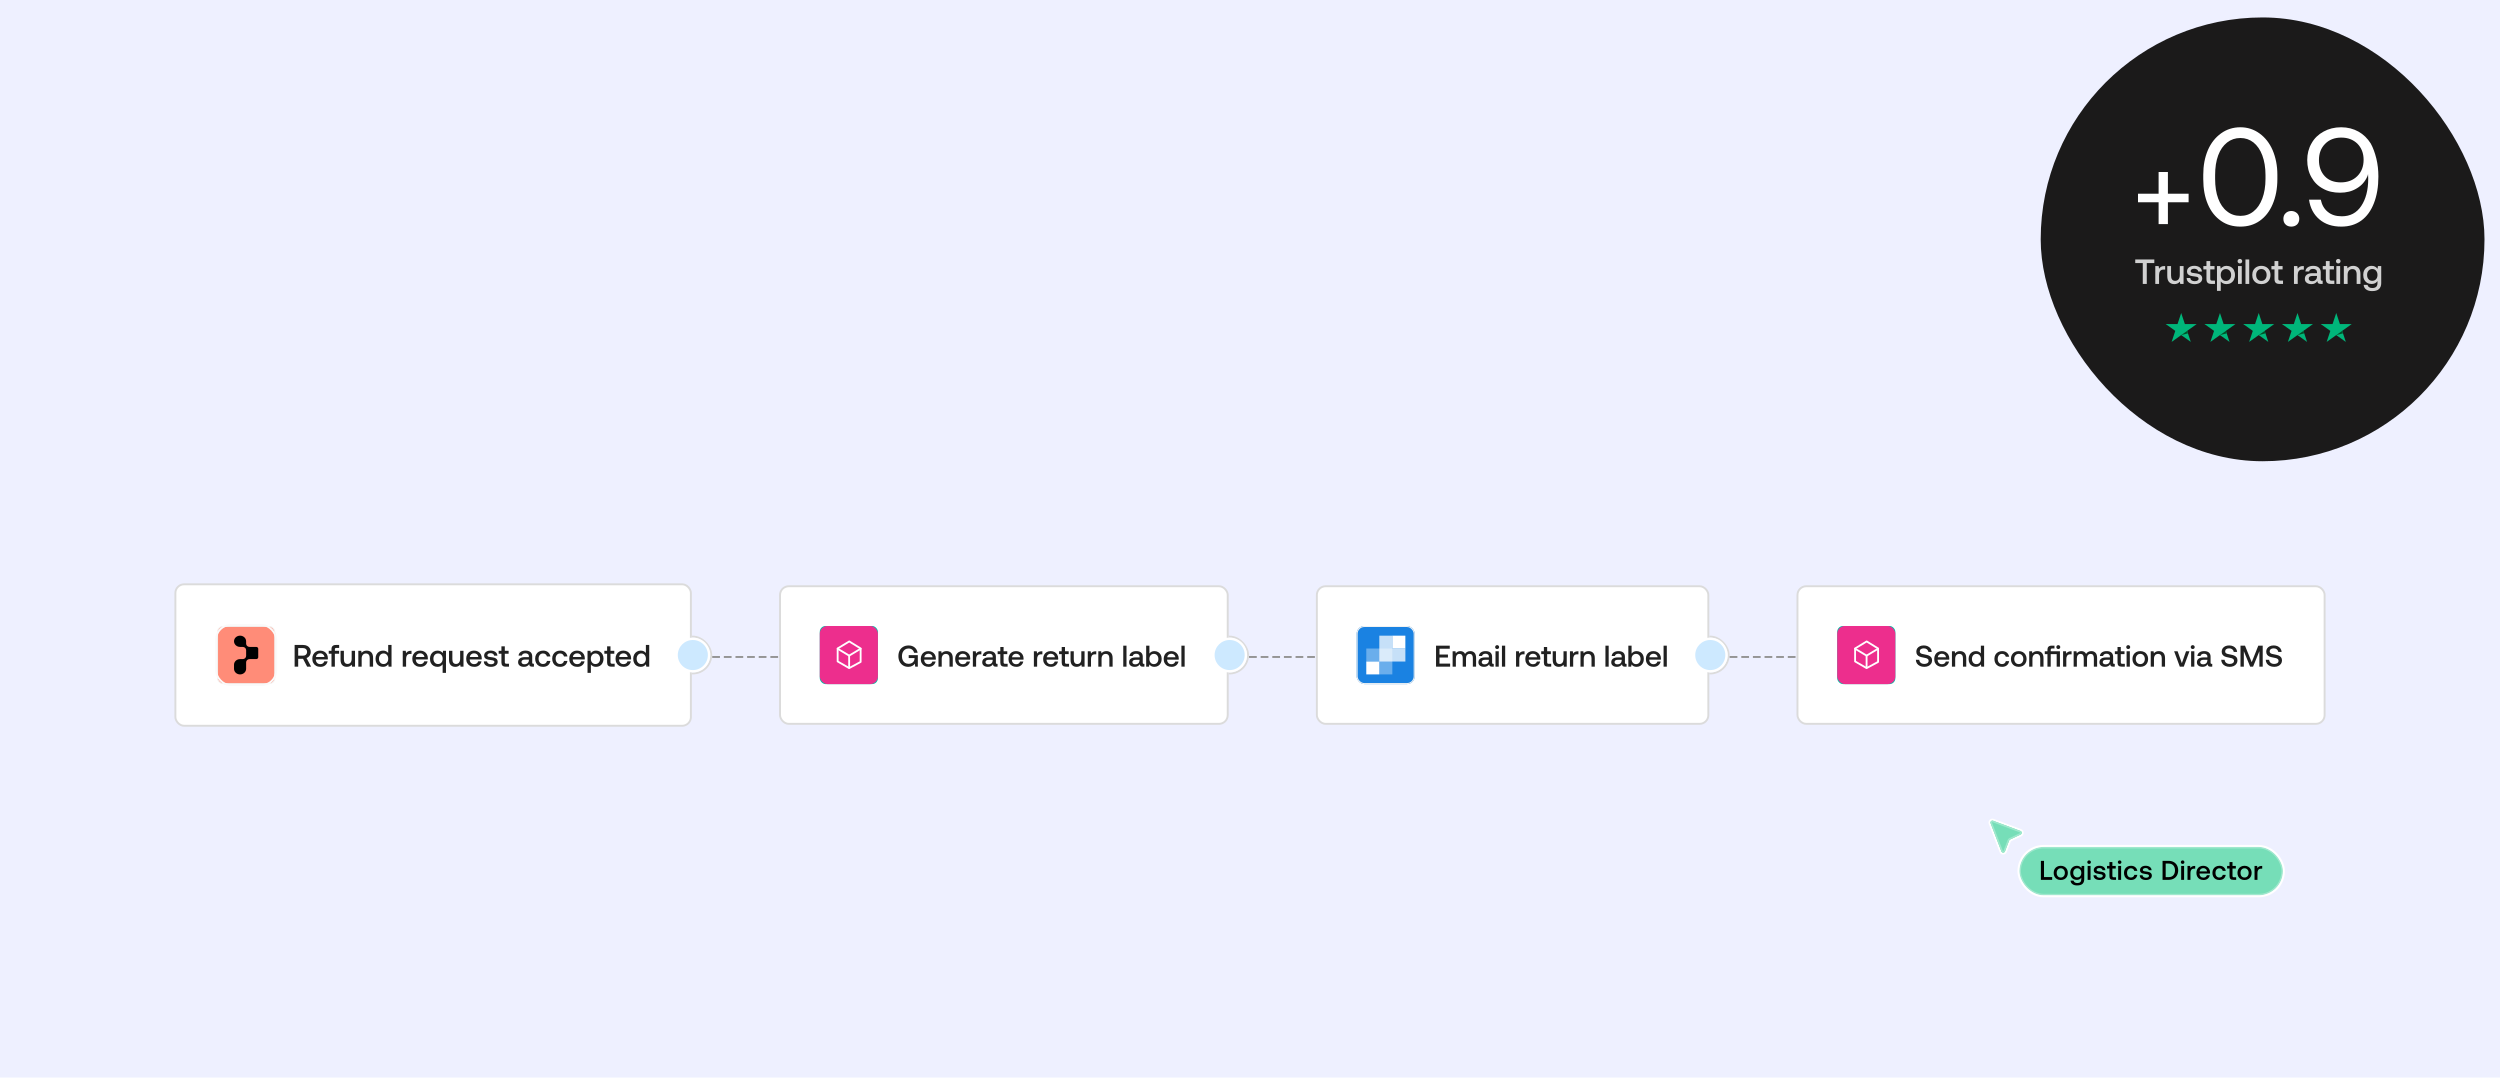 <?xml version="1.0" encoding="utf-8"?>
<svg xmlns="http://www.w3.org/2000/svg" width="1290" height="556" viewBox="0 0 1290 556" fill="none">
<rect width="1290" height="556" fill="#EEF0FF"/>
<rect x="90.5" y="301.5" width="266" height="73" rx="4.5" fill="white"/>
<g clip-path="url(#clip0_2409_132167)">
<g clip-path="url(#clip1_2409_132167)">
<rect x="112" y="323" width="30" height="30" rx="4" fill="#FF8C78"/>
<path d="M132.21 333.807H128.771C127.794 333.807 127 333.071 127 332.161V330.903C127 329.299 125.601 328 123.875 328C122.149 328 120.75 329.299 120.75 330.903C120.75 332.506 122.149 333.805 123.875 333.805H125.23C126.208 333.805 127.002 334.542 127.002 335.451V338.45C127.002 339.358 126.208 340.095 125.23 340.095H123.875C122.149 340.095 120.75 341.395 120.75 342.998V345.097C120.75 346.701 122.149 348 123.875 348C125.601 348 127 346.701 127 345.097V342.998V341.739C127 340.831 127.792 340.094 128.771 340.094H132.209C132.784 340.094 133.25 339.661 133.25 339.127V334.774C133.252 334.24 132.785 333.807 132.21 333.807Z" fill="black"/>
</g>
</g>
<rect x="112.25" y="323.25" width="29.5" height="29.5" rx="2.75" stroke="#F2F2F1" stroke-width="0.5"/>
<rect x="111.5" y="322.5" width="31" height="31" rx="7.5" stroke="#FAFAFA"/>
<path d="M156.44 332.8H152.024V344H153.864V339.936H156.36L158.488 344H160.536L158.168 339.536C158.824 339.312 159.352 338.912 159.752 338.336C160.136 337.776 160.344 337.12 160.344 336.368C160.344 335.664 160.168 335.04 159.848 334.496C159.528 333.952 159.064 333.536 158.488 333.248C157.896 332.96 157.208 332.8 156.44 332.8ZM153.864 338.336V334.4H156.296C156.952 334.4 157.48 334.592 157.864 334.944C158.248 335.296 158.456 335.776 158.456 336.368C158.456 336.976 158.248 337.456 157.864 337.808C157.48 338.16 156.952 338.336 156.296 338.336H153.864ZM161.649 337.712C161.313 338.352 161.153 339.088 161.153 339.92C161.153 340.752 161.313 341.488 161.665 342.112C162.017 342.752 162.497 343.232 163.137 343.584C163.777 343.936 164.513 344.096 165.377 344.096C166.353 344.096 167.169 343.84 167.825 343.296C168.481 342.768 168.881 342.08 169.041 341.248H167.313C167.185 341.712 166.945 342.064 166.593 342.32C166.225 342.576 165.777 342.688 165.249 342.688C164.577 342.688 164.033 342.48 163.633 342.064C163.217 341.648 162.993 341.088 162.961 340.368V340.272H169.137C169.169 340.048 169.185 339.84 169.185 339.616C169.169 338.832 168.993 338.144 168.641 337.552C168.289 336.976 167.825 336.512 167.217 336.192C166.609 335.872 165.921 335.712 165.137 335.712C164.353 335.712 163.665 335.888 163.057 336.24C162.449 336.592 161.985 337.072 161.649 337.712ZM167.425 339.008H163.025C163.089 338.432 163.313 337.984 163.729 337.632C164.145 337.28 164.625 337.104 165.201 337.104C165.809 337.104 166.305 337.28 166.705 337.616C167.105 337.952 167.345 338.416 167.425 339.008ZM171.048 335.808H169.624V337.328H171.048V344H172.792V337.328H174.984V335.808H172.792V335.12C172.792 334.848 172.84 334.64 172.968 334.512C173.096 334.384 173.288 334.32 173.576 334.32H175V332.8H173.336C172.552 332.8 171.976 332.992 171.608 333.36C171.224 333.728 171.048 334.272 171.048 334.992V335.808ZM183.192 335.808H181.464V339.872C181.464 340.72 181.272 341.392 180.904 341.872C180.52 342.352 180.008 342.592 179.352 342.592C178.712 342.592 178.248 342.384 177.928 341.968C177.608 341.552 177.448 340.944 177.448 340.144V335.808H175.72V340.32C175.72 341.648 176.008 342.608 176.616 343.2C177.208 343.808 177.992 344.096 178.952 344.096C180.008 344.096 180.856 343.728 181.48 342.96L181.672 344H183.192V335.808ZM191.583 336.608C190.975 336.016 190.175 335.712 189.215 335.712C188.079 335.712 187.199 336.112 186.591 336.88L186.399 335.808H184.895V344H186.623V339.872C186.623 339.04 186.815 338.4 187.199 337.92C187.583 337.44 188.127 337.2 188.815 337.2C189.455 337.2 189.935 337.408 190.271 337.808C190.591 338.224 190.767 338.816 190.767 339.584V344H192.511V339.488C192.511 338.176 192.191 337.216 191.583 336.608ZM202.034 332.8H200.306V336.944C200.018 336.56 199.666 336.272 199.218 336.048C198.77 335.824 198.242 335.712 197.65 335.712C196.914 335.712 196.242 335.888 195.666 336.24C195.074 336.592 194.61 337.072 194.274 337.712C193.938 338.352 193.778 339.072 193.778 339.904C193.778 340.768 193.938 341.504 194.274 342.144C194.594 342.784 195.058 343.264 195.65 343.6C196.226 343.936 196.898 344.096 197.65 344.096C198.77 344.096 199.666 343.664 200.322 342.768L200.53 344H202.034V332.8ZM199.666 341.888C199.218 342.4 198.642 342.64 197.938 342.64C197.218 342.64 196.642 342.4 196.21 341.888C195.762 341.376 195.554 340.72 195.554 339.904C195.554 339.104 195.762 338.464 196.21 337.952C196.642 337.44 197.218 337.184 197.938 337.184C198.642 337.184 199.218 337.44 199.666 337.952C200.098 338.464 200.322 339.12 200.322 339.936C200.322 340.736 200.098 341.392 199.666 341.888ZM212.345 335.808H211.961C211.321 335.808 210.825 335.92 210.457 336.144C210.073 336.368 209.769 336.656 209.545 337.04L209.353 335.808H207.817V344H209.545V339.888C209.545 339.184 209.705 338.592 210.025 338.128C210.345 337.664 210.857 337.424 211.577 337.424H212.345V335.808ZM213.243 337.712C212.907 338.352 212.747 339.088 212.747 339.92C212.747 340.752 212.907 341.488 213.259 342.112C213.611 342.752 214.091 343.232 214.731 343.584C215.371 343.936 216.107 344.096 216.971 344.096C217.947 344.096 218.763 343.84 219.419 343.296C220.075 342.768 220.475 342.08 220.635 341.248H218.907C218.779 341.712 218.539 342.064 218.187 342.32C217.819 342.576 217.371 342.688 216.843 342.688C216.171 342.688 215.627 342.48 215.227 342.064C214.811 341.648 214.587 341.088 214.555 340.368V340.272H220.731C220.763 340.048 220.779 339.84 220.779 339.616C220.763 338.832 220.587 338.144 220.235 337.552C219.883 336.976 219.419 336.512 218.811 336.192C218.203 335.872 217.515 335.712 216.731 335.712C215.947 335.712 215.259 335.888 214.651 336.24C214.043 336.592 213.579 337.072 213.243 337.712ZM219.019 339.008H214.619C214.683 338.432 214.907 337.984 215.323 337.632C215.739 337.28 216.219 337.104 216.795 337.104C217.403 337.104 217.899 337.28 218.299 337.616C218.699 337.952 218.939 338.416 219.019 339.008ZM230.128 335.808H228.624L228.432 336.976C228.16 336.592 227.792 336.288 227.344 336.064C226.896 335.84 226.352 335.712 225.744 335.712C225.008 335.712 224.336 335.888 223.76 336.24C223.168 336.592 222.704 337.088 222.368 337.728C222.032 338.368 221.872 339.088 221.872 339.904C221.872 340.768 222.032 341.52 222.368 342.144C222.688 342.784 223.152 343.264 223.744 343.6C224.32 343.936 224.992 344.096 225.744 344.096C226.864 344.096 227.744 343.664 228.4 342.784V347.2H230.128V335.808ZM227.76 341.888C227.312 342.4 226.736 342.64 226.032 342.64C225.312 342.64 224.736 342.4 224.304 341.888C223.856 341.376 223.648 340.72 223.648 339.904C223.648 339.104 223.856 338.448 224.304 337.936C224.736 337.44 225.312 337.184 226.032 337.184C226.736 337.184 227.312 337.44 227.76 337.952C228.192 338.464 228.416 339.12 228.416 339.92C228.416 340.72 228.192 341.376 227.76 341.888ZM239.161 335.808H237.433V339.872C237.433 340.72 237.241 341.392 236.873 341.872C236.489 342.352 235.977 342.592 235.321 342.592C234.681 342.592 234.217 342.384 233.897 341.968C233.577 341.552 233.417 340.944 233.417 340.144V335.808H231.689V340.32C231.689 341.648 231.977 342.608 232.585 343.2C233.177 343.808 233.961 344.096 234.921 344.096C235.977 344.096 236.825 343.728 237.449 342.96L237.641 344H239.161V335.808ZM241.056 337.712C240.72 338.352 240.56 339.088 240.56 339.92C240.56 340.752 240.72 341.488 241.072 342.112C241.424 342.752 241.904 343.232 242.544 343.584C243.184 343.936 243.92 344.096 244.784 344.096C245.76 344.096 246.576 343.84 247.232 343.296C247.888 342.768 248.288 342.08 248.448 341.248H246.72C246.592 341.712 246.352 342.064 246 342.32C245.632 342.576 245.184 342.688 244.656 342.688C243.984 342.688 243.44 342.48 243.04 342.064C242.624 341.648 242.4 341.088 242.368 340.368V340.272H248.544C248.576 340.048 248.592 339.84 248.592 339.616C248.576 338.832 248.4 338.144 248.048 337.552C247.696 336.976 247.232 336.512 246.624 336.192C246.016 335.872 245.328 335.712 244.544 335.712C243.76 335.712 243.072 335.888 242.464 336.24C241.856 336.592 241.392 337.072 241.056 337.712ZM246.832 339.008H242.432C242.496 338.432 242.72 337.984 243.136 337.632C243.552 337.28 244.032 337.104 244.608 337.104C245.216 337.104 245.712 337.28 246.112 337.616C246.512 337.952 246.752 338.416 246.832 339.008ZM251.318 341.296H249.654C249.67 342.176 250.022 342.864 250.694 343.36C251.366 343.856 252.262 344.096 253.366 344.096C254.006 344.096 254.598 344 255.126 343.792C255.638 343.584 256.054 343.28 256.358 342.896C256.646 342.512 256.806 342.048 256.806 341.536C256.806 340.96 256.662 340.512 256.374 340.176C256.086 339.84 255.702 339.6 255.222 339.44C254.742 339.28 254.15 339.168 253.446 339.088C252.918 339.024 252.534 338.976 252.31 338.928C252.07 338.88 251.878 338.8 251.718 338.672C251.558 338.544 251.494 338.368 251.494 338.112C251.494 337.792 251.638 337.52 251.958 337.328C252.262 337.136 252.662 337.04 253.174 337.04C253.67 337.04 254.086 337.168 254.422 337.408C254.742 337.648 254.934 337.952 254.982 338.32H256.662C256.598 337.488 256.246 336.848 255.606 336.384C254.966 335.936 254.118 335.696 253.094 335.696C252.454 335.696 251.894 335.808 251.398 336.016C250.902 336.24 250.518 336.544 250.23 336.928C249.942 337.312 249.814 337.76 249.814 338.256C249.814 338.8 249.942 339.216 250.23 339.536C250.518 339.856 250.886 340.08 251.35 340.224C251.814 340.368 252.406 340.48 253.126 340.56C253.638 340.624 254.022 340.688 254.278 340.752C254.534 340.816 254.726 340.912 254.886 341.04C255.03 341.184 255.11 341.392 255.11 341.664C255.11 342 254.934 342.272 254.614 342.464C254.294 342.656 253.862 342.752 253.35 342.752C252.758 342.752 252.278 342.624 251.91 342.352C251.542 342.08 251.35 341.728 251.318 341.296ZM258.735 337.328V341.776C258.735 342.544 258.911 343.104 259.263 343.456C259.615 343.824 260.191 344 260.975 344H262.639V342.48H261.327C261.007 342.48 260.799 342.416 260.671 342.288C260.543 342.16 260.479 341.92 260.479 341.6V337.328H262.447V335.808H260.479V333.52H258.735V335.808H257.311V337.328H258.735ZM275.501 342.496H275.165C274.797 342.496 274.621 342.304 274.621 341.92V338.688C274.621 337.728 274.317 336.992 273.725 336.48C273.117 335.968 272.269 335.712 271.181 335.712C270.141 335.712 269.309 335.952 268.669 336.4C268.029 336.848 267.661 337.488 267.581 338.304H269.277C269.341 337.952 269.533 337.664 269.853 337.44C270.173 337.216 270.589 337.104 271.101 337.104C271.661 337.104 272.109 337.248 272.429 337.504C272.749 337.76 272.909 338.128 272.909 338.576V339.072H270.845C269.693 339.072 268.829 339.312 268.237 339.76C267.629 340.208 267.34 340.864 267.34 341.696C267.34 342.448 267.613 343.04 268.173 343.456C268.717 343.888 269.453 344.096 270.381 344.096C271.565 344.096 272.461 343.632 273.085 342.688C273.085 343.12 273.197 343.44 273.437 343.664C273.661 343.888 274.045 344 274.589 344H275.501V342.496ZM272.909 340.352V340.64C272.893 341.28 272.685 341.792 272.285 342.176C271.885 342.56 271.325 342.752 270.621 342.752C270.141 342.752 269.773 342.656 269.501 342.432C269.229 342.224 269.101 341.936 269.101 341.584C269.101 341.184 269.245 340.88 269.533 340.672C269.821 340.464 270.221 340.352 270.765 340.352H272.909ZM282.762 343.296C283.418 342.752 283.834 342.016 283.994 341.056H282.234C282.122 341.536 281.898 341.92 281.546 342.208C281.194 342.496 280.746 342.624 280.218 342.624C279.514 342.624 278.954 342.384 278.538 341.872C278.122 341.36 277.914 340.704 277.914 339.888C277.914 339.088 278.122 338.448 278.538 337.936C278.954 337.44 279.514 337.184 280.218 337.184C280.73 337.184 281.162 337.328 281.514 337.6C281.866 337.888 282.09 338.256 282.218 338.72H283.994C283.834 337.792 283.418 337.072 282.778 336.528C282.122 335.984 281.29 335.712 280.266 335.712C279.434 335.712 278.714 335.888 278.09 336.24C277.466 336.592 276.986 337.072 276.65 337.696C276.298 338.336 276.138 339.056 276.138 339.888C276.138 340.72 276.298 341.456 276.634 342.096C276.97 342.736 277.45 343.232 278.074 343.584C278.682 343.936 279.402 344.096 280.218 344.096C281.242 344.096 282.09 343.84 282.762 343.296ZM291.559 343.296C292.215 342.752 292.631 342.016 292.791 341.056H291.031C290.919 341.536 290.695 341.92 290.343 342.208C289.991 342.496 289.543 342.624 289.015 342.624C288.311 342.624 287.751 342.384 287.335 341.872C286.919 341.36 286.711 340.704 286.711 339.888C286.711 339.088 286.919 338.448 287.335 337.936C287.751 337.44 288.311 337.184 289.015 337.184C289.527 337.184 289.959 337.328 290.311 337.6C290.663 337.888 290.887 338.256 291.015 338.72H292.791C292.631 337.792 292.215 337.072 291.575 336.528C290.919 335.984 290.087 335.712 289.063 335.712C288.231 335.712 287.511 335.888 286.887 336.24C286.263 336.592 285.783 337.072 285.447 337.696C285.095 338.336 284.935 339.056 284.935 339.888C284.935 340.72 285.095 341.456 285.431 342.096C285.767 342.736 286.247 343.232 286.871 343.584C287.479 343.936 288.199 344.096 289.015 344.096C290.039 344.096 290.887 343.84 291.559 343.296ZM294.228 337.712C293.892 338.352 293.732 339.088 293.732 339.92C293.732 340.752 293.892 341.488 294.243 342.112C294.596 342.752 295.076 343.232 295.716 343.584C296.356 343.936 297.092 344.096 297.956 344.096C298.932 344.096 299.748 343.84 300.404 343.296C301.06 342.768 301.46 342.08 301.62 341.248H299.892C299.764 341.712 299.524 342.064 299.172 342.32C298.804 342.576 298.356 342.688 297.828 342.688C297.156 342.688 296.612 342.48 296.212 342.064C295.796 341.648 295.572 341.088 295.539 340.368V340.272H301.716C301.748 340.048 301.764 339.84 301.764 339.616C301.748 338.832 301.572 338.144 301.22 337.552C300.868 336.976 300.404 336.512 299.796 336.192C299.188 335.872 298.5 335.712 297.716 335.712C296.932 335.712 296.244 335.888 295.636 336.24C295.028 336.592 294.564 337.072 294.228 337.712ZM300.004 339.008H295.604C295.668 338.432 295.892 337.984 296.308 337.632C296.724 337.28 297.204 337.104 297.78 337.104C298.388 337.104 298.884 337.28 299.284 337.616C299.684 337.952 299.924 338.416 300.004 339.008ZM309.545 336.224C308.953 335.888 308.281 335.712 307.545 335.712C306.424 335.712 305.529 336.16 304.873 337.024L304.664 335.808H303.161V347.2H304.889V342.848C305.145 343.232 305.513 343.536 305.961 343.76C306.409 343.984 306.937 344.096 307.545 344.096C308.281 344.096 308.953 343.936 309.545 343.584C310.121 343.232 310.585 342.752 310.921 342.112C311.241 341.472 311.417 340.736 311.417 339.904C311.417 339.056 311.241 338.32 310.921 337.68C310.585 337.04 310.121 336.56 309.545 336.224ZM308.985 341.872C308.537 342.384 307.961 342.64 307.257 342.64C306.536 342.64 305.961 342.384 305.529 341.872C305.081 341.36 304.873 340.704 304.873 339.872C304.873 339.072 305.081 338.432 305.529 337.936C305.961 337.44 306.536 337.184 307.257 337.184C307.961 337.184 308.537 337.44 308.985 337.936C309.433 338.448 309.657 339.104 309.657 339.904C309.657 340.704 309.433 341.36 308.985 341.872ZM313.267 337.328V341.776C313.267 342.544 313.443 343.104 313.795 343.456C314.147 343.824 314.723 344 315.507 344H317.171V342.48H315.859C315.539 342.48 315.331 342.416 315.203 342.288C315.075 342.16 315.011 341.92 315.011 341.6V337.328H316.979V335.808H315.011V333.52H313.267V335.808H311.843V337.328H313.267ZM318.118 337.712C317.782 338.352 317.622 339.088 317.622 339.92C317.622 340.752 317.782 341.488 318.134 342.112C318.486 342.752 318.966 343.232 319.606 343.584C320.246 343.936 320.982 344.096 321.846 344.096C322.822 344.096 323.638 343.84 324.294 343.296C324.95 342.768 325.35 342.08 325.51 341.248H323.782C323.654 341.712 323.414 342.064 323.062 342.32C322.694 342.576 322.246 342.688 321.718 342.688C321.046 342.688 320.502 342.48 320.102 342.064C319.686 341.648 319.462 341.088 319.43 340.368V340.272H325.606C325.638 340.048 325.654 339.84 325.654 339.616C325.638 338.832 325.462 338.144 325.11 337.552C324.758 336.976 324.294 336.512 323.686 336.192C323.078 335.872 322.39 335.712 321.606 335.712C320.822 335.712 320.134 335.888 319.526 336.24C318.918 336.592 318.454 337.072 318.118 337.712ZM323.894 339.008H319.494C319.558 338.432 319.782 337.984 320.198 337.632C320.614 337.28 321.094 337.104 321.67 337.104C322.278 337.104 322.774 337.28 323.174 337.616C323.574 337.952 323.814 338.416 323.894 339.008ZM335.003 332.8H333.275V336.944C332.987 336.56 332.635 336.272 332.187 336.048C331.739 335.824 331.211 335.712 330.619 335.712C329.883 335.712 329.211 335.888 328.635 336.24C328.043 336.592 327.579 337.072 327.243 337.712C326.907 338.352 326.747 339.072 326.747 339.904C326.747 340.768 326.907 341.504 327.243 342.144C327.563 342.784 328.027 343.264 328.619 343.6C329.195 343.936 329.867 344.096 330.619 344.096C331.739 344.096 332.635 343.664 333.291 342.768L333.499 344H335.003V332.8ZM332.635 341.888C332.187 342.4 331.611 342.64 330.907 342.64C330.187 342.64 329.611 342.4 329.179 341.888C328.731 341.376 328.523 340.72 328.523 339.904C328.523 339.104 328.731 338.464 329.179 337.952C329.611 337.44 330.187 337.184 330.907 337.184C331.611 337.184 332.187 337.44 332.635 337.952C333.067 338.464 333.291 339.12 333.291 339.936C333.291 340.736 333.067 341.392 332.635 341.888Z" fill="#212121"/>
<rect x="90.5" y="301.5" width="266" height="73" rx="4.5" stroke="#DBDBDB"/>
<g clip-path="url(#clip2_2409_132167)">
<rect x="348" y="328.5" width="19" height="19" rx="9.5" stroke="#DBDBDB"/>
</g>
<circle cx="357.5" cy="338" r="8.38" fill="#CDE9FF" stroke="white" stroke-width="1.239"/>
<path d="M367.5 339H401.5" stroke="#959595" stroke-dasharray="4 2"/>
<rect x="402.5" y="302.5" width="231" height="71" rx="4.5" fill="white"/>
<g clip-path="url(#clip3_2409_132167)">
<g clip-path="url(#clip4_2409_132167)">
<g clip-path="url(#clip5_2409_132167)">
<rect x="423" y="323" width="30" height="30" rx="3" fill="#00BEA6"/>
<g clip-path="url(#clip6_2409_132167)">
<rect x="423" y="323" width="30" height="30" rx="4" fill="#ED2E8D"/>
<path d="M438.158 344.888C437.894 344.888 437.68 344.674 437.68 344.409V338.303C437.68 338.039 437.894 337.824 438.158 337.824C438.423 337.824 438.637 338.039 438.637 338.303V344.409C438.637 344.674 438.423 344.888 438.158 344.888Z" fill="white"/>
<path d="M432.707 341.025L438.167 344.193L443.61 341.265V334.878L438.203 331.539L432.707 334.871V341.025ZM438.159 345.22C438.075 345.22 437.993 345.198 437.918 345.155L431.988 341.714C431.841 341.629 431.75 341.471 431.75 341.3V334.601C431.75 334.434 431.837 334.279 431.98 334.192L437.957 330.569C438.111 330.476 438.303 330.477 438.456 330.571L444.34 334.204C444.481 334.291 444.567 334.445 444.567 334.611V341.551C444.567 341.727 444.47 341.889 444.315 341.972L438.385 345.163C438.314 345.201 438.236 345.22 438.159 345.22Z" fill="white"/>
<path d="M438.159 338.781C438.073 338.781 437.988 338.759 437.913 338.713L431.983 335.159C431.756 335.023 431.682 334.729 431.818 334.502C431.954 334.275 432.248 334.202 432.475 334.338L438.159 337.745L443.843 334.338C444.069 334.202 444.363 334.276 444.499 334.502C444.635 334.729 444.561 335.023 444.335 335.159L438.405 338.713C438.329 338.759 438.244 338.781 438.159 338.781Z" fill="white"/>
</g>
</g>
</g>
</g>
<path d="M464.209 335.692C463.775 336.529 463.574 337.49 463.574 338.575C463.574 339.66 463.791 340.621 464.225 341.458C464.659 342.295 465.263 342.946 466.038 343.411C466.813 343.876 467.697 344.093 468.704 344.093C469.479 344.093 470.161 343.938 470.735 343.612C471.308 343.302 471.757 342.915 472.068 342.45L472.254 344H473.602V338.063H468.89V339.567H471.897V339.83C471.851 340.683 471.54 341.349 470.952 341.814C470.363 342.295 469.65 342.527 468.782 342.527C468.1 342.527 467.495 342.372 466.983 342.031C466.472 341.69 466.085 341.225 465.806 340.636C465.527 340.047 465.403 339.35 465.403 338.575C465.403 337.8 465.542 337.118 465.821 336.529C466.1 335.94 466.488 335.475 466.999 335.134C467.511 334.793 468.115 334.622 468.797 334.622C469.541 334.622 470.161 334.824 470.673 335.211C471.184 335.614 471.525 336.157 471.711 336.839H473.478C473.292 335.692 472.781 334.762 471.959 334.08C471.122 333.398 470.084 333.057 468.844 333.057C467.774 333.057 466.844 333.289 466.054 333.754C465.248 334.219 464.643 334.855 464.209 335.692ZM475.602 337.908C475.277 338.528 475.122 339.241 475.122 340.047C475.122 340.853 475.277 341.566 475.618 342.171C475.959 342.791 476.424 343.256 477.044 343.597C477.664 343.938 478.377 344.093 479.214 344.093C480.159 344.093 480.95 343.845 481.585 343.318C482.221 342.806 482.608 342.14 482.763 341.334H481.089C480.965 341.783 480.733 342.124 480.392 342.372C480.035 342.62 479.601 342.729 479.09 342.729C478.439 342.729 477.912 342.527 477.524 342.124C477.121 341.722 476.904 341.179 476.873 340.481V340.388H482.856C482.887 340.171 482.903 339.97 482.903 339.753C482.887 338.993 482.717 338.327 482.376 337.753C482.035 337.195 481.585 336.746 480.996 336.436C480.407 336.126 479.741 335.971 478.981 335.971C478.222 335.971 477.555 336.141 476.966 336.482C476.377 336.823 475.928 337.288 475.602 337.908ZM481.198 339.164H476.935C476.997 338.606 477.214 338.172 477.617 337.831C478.02 337.49 478.485 337.319 479.043 337.319C479.632 337.319 480.113 337.49 480.5 337.815C480.888 338.141 481.12 338.59 481.198 339.164ZM490.735 336.839C490.146 336.265 489.371 335.971 488.441 335.971C487.341 335.971 486.488 336.358 485.899 337.102L485.713 336.064H484.256V344H485.93V340.001C485.93 339.195 486.116 338.575 486.488 338.11C486.86 337.645 487.387 337.412 488.054 337.412C488.674 337.412 489.139 337.614 489.464 338.001C489.774 338.404 489.945 338.978 489.945 339.722V344H491.634V339.629C491.634 338.358 491.324 337.428 490.735 336.839ZM493.342 337.908C493.017 338.528 492.862 339.241 492.862 340.047C492.862 340.853 493.017 341.566 493.358 342.171C493.699 342.791 494.164 343.256 494.784 343.597C495.404 343.938 496.117 344.093 496.954 344.093C497.899 344.093 498.69 343.845 499.325 343.318C499.961 342.806 500.348 342.14 500.503 341.334H498.829C498.705 341.783 498.473 342.124 498.132 342.372C497.775 342.62 497.341 342.729 496.83 342.729C496.179 342.729 495.652 342.527 495.264 342.124C494.861 341.722 494.644 341.179 494.613 340.481V340.388H500.596C500.627 340.171 500.643 339.97 500.643 339.753C500.627 338.993 500.457 338.327 500.116 337.753C499.775 337.195 499.325 336.746 498.736 336.436C498.147 336.126 497.481 335.971 496.721 335.971C495.962 335.971 495.295 336.141 494.706 336.482C494.117 336.823 493.668 337.288 493.342 337.908ZM498.938 339.164H494.675C494.737 338.606 494.954 338.172 495.357 337.831C495.76 337.49 496.225 337.319 496.783 337.319C497.372 337.319 497.853 337.49 498.24 337.815C498.628 338.141 498.86 338.59 498.938 339.164ZM506.383 336.064H506.011C505.391 336.064 504.91 336.173 504.554 336.389C504.182 336.606 503.887 336.885 503.67 337.257L503.484 336.064H501.996V344H503.67V340.017C503.67 339.334 503.825 338.761 504.135 338.311C504.445 337.862 504.941 337.629 505.639 337.629H506.383V336.064ZM514.738 342.543H514.412C514.056 342.543 513.885 342.357 513.885 341.985V338.854C513.885 337.924 513.591 337.211 513.017 336.715C512.428 336.219 511.607 335.971 510.553 335.971C509.545 335.971 508.739 336.203 508.119 336.637C507.499 337.071 507.143 337.691 507.065 338.482H508.708C508.77 338.141 508.956 337.862 509.266 337.645C509.576 337.428 509.979 337.319 510.475 337.319C511.018 337.319 511.452 337.459 511.762 337.707C512.072 337.955 512.227 338.311 512.227 338.745V339.226H510.227C509.111 339.226 508.274 339.458 507.701 339.892C507.112 340.326 506.833 340.962 506.833 341.768C506.833 342.496 507.096 343.07 507.639 343.473C508.166 343.891 508.879 344.093 509.778 344.093C510.925 344.093 511.793 343.643 512.397 342.729C512.397 343.147 512.506 343.457 512.738 343.674C512.955 343.891 513.327 344 513.854 344H514.738V342.543ZM512.227 340.466V340.745C512.211 341.365 512.01 341.861 511.622 342.233C511.235 342.605 510.692 342.791 510.01 342.791C509.545 342.791 509.189 342.698 508.925 342.481C508.662 342.279 508.538 342 508.538 341.659C508.538 341.272 508.677 340.977 508.956 340.776C509.235 340.574 509.623 340.466 510.15 340.466H512.227ZM516.161 337.536V341.845C516.161 342.589 516.332 343.132 516.673 343.473C517.014 343.829 517.572 344 518.331 344H519.943V342.527H518.672C518.362 342.527 518.161 342.465 518.037 342.341C517.913 342.217 517.851 341.985 517.851 341.675V337.536H519.757V336.064H517.851V333.847H516.161V336.064H514.782V337.536H516.161ZM520.861 337.908C520.536 338.528 520.381 339.241 520.381 340.047C520.381 340.853 520.536 341.566 520.877 342.171C521.218 342.791 521.683 343.256 522.303 343.597C522.923 343.938 523.636 344.093 524.473 344.093C525.418 344.093 526.209 343.845 526.844 343.318C527.48 342.806 527.867 342.14 528.022 341.334H526.348C526.224 341.783 525.992 342.124 525.651 342.372C525.294 342.62 524.86 342.729 524.349 342.729C523.698 342.729 523.171 342.527 522.783 342.124C522.38 341.722 522.163 341.179 522.132 340.481V340.388H528.115C528.146 340.171 528.162 339.97 528.162 339.753C528.146 338.993 527.976 338.327 527.635 337.753C527.294 337.195 526.844 336.746 526.255 336.436C525.666 336.126 525 335.971 524.24 335.971C523.481 335.971 522.814 336.141 522.225 336.482C521.636 336.823 521.187 337.288 520.861 337.908ZM526.457 339.164H522.194C522.256 338.606 522.473 338.172 522.876 337.831C523.279 337.49 523.744 337.319 524.302 337.319C524.891 337.319 525.372 337.49 525.759 337.815C526.147 338.141 526.379 338.59 526.457 339.164ZM537.867 336.064H537.495C536.875 336.064 536.395 336.173 536.038 336.389C535.666 336.606 535.372 336.885 535.155 337.257L534.969 336.064H533.481V344H535.155V340.017C535.155 339.334 535.31 338.761 535.62 338.311C535.93 337.862 536.426 337.629 537.123 337.629H537.867V336.064ZM538.737 337.908C538.412 338.528 538.257 339.241 538.257 340.047C538.257 340.853 538.412 341.566 538.753 342.171C539.094 342.791 539.559 343.256 540.179 343.597C540.799 343.938 541.512 344.093 542.349 344.093C543.294 344.093 544.085 343.845 544.72 343.318C545.356 342.806 545.743 342.14 545.898 341.334H544.224C544.1 341.783 543.868 342.124 543.527 342.372C543.17 342.62 542.736 342.729 542.225 342.729C541.574 342.729 541.047 342.527 540.659 342.124C540.256 341.722 540.039 341.179 540.008 340.481V340.388H545.991C546.022 340.171 546.038 339.97 546.038 339.753C546.022 338.993 545.852 338.327 545.511 337.753C545.17 337.195 544.72 336.746 544.131 336.436C543.542 336.126 542.876 335.971 542.116 335.971C541.357 335.971 540.69 336.141 540.101 336.482C539.512 336.823 539.063 337.288 538.737 337.908ZM544.333 339.164H540.07C540.132 338.606 540.349 338.172 540.752 337.831C541.155 337.49 541.62 337.319 542.178 337.319C542.767 337.319 543.248 337.49 543.635 337.815C544.023 338.141 544.255 338.59 544.333 339.164ZM547.842 337.536V341.845C547.842 342.589 548.013 343.132 548.354 343.473C548.695 343.829 549.253 344 550.012 344H551.624V342.527H550.353C550.043 342.527 549.842 342.465 549.718 342.341C549.594 342.217 549.532 341.985 549.532 341.675V337.536H551.438V336.064H549.532V333.847H547.842V336.064H546.463V337.536H547.842ZM559.637 336.064H557.963V340.001C557.963 340.822 557.777 341.473 557.421 341.938C557.049 342.403 556.553 342.636 555.917 342.636C555.297 342.636 554.848 342.434 554.538 342.031C554.228 341.628 554.073 341.039 554.073 340.264V336.064H552.399V340.435C552.399 341.722 552.678 342.651 553.267 343.225C553.84 343.814 554.6 344.093 555.53 344.093C556.553 344.093 557.374 343.736 557.979 342.992L558.165 344H559.637V336.064ZM565.673 336.064H565.301C564.681 336.064 564.201 336.173 563.844 336.389C563.472 336.606 563.178 336.885 562.961 337.257L562.775 336.064H561.287V344H562.961V340.017C562.961 339.334 563.116 338.761 563.426 338.311C563.736 337.862 564.232 337.629 564.929 337.629H565.673V336.064ZM573.215 336.839C572.626 336.265 571.851 335.971 570.921 335.971C569.821 335.971 568.968 336.358 568.379 337.102L568.193 336.064H566.736V344H568.41V340.001C568.41 339.195 568.596 338.575 568.968 338.11C569.34 337.645 569.867 337.412 570.534 337.412C571.154 337.412 571.619 337.614 571.944 338.001C572.254 338.404 572.425 338.978 572.425 339.722V344H574.114V339.629C574.114 338.358 573.804 337.428 573.215 336.839ZM579.602 333.15V344H581.276V333.15H579.602ZM590.512 342.543H590.187C589.83 342.543 589.66 342.357 589.66 341.985V338.854C589.66 337.924 589.365 337.211 588.792 336.715C588.203 336.219 587.381 335.971 586.327 335.971C585.32 335.971 584.514 336.203 583.894 336.637C583.274 337.071 582.917 337.691 582.84 338.482H584.483C584.545 338.141 584.731 337.862 585.041 337.645C585.351 337.428 585.754 337.319 586.25 337.319C586.792 337.319 587.226 337.459 587.536 337.707C587.846 337.955 588.001 338.311 588.001 338.745V339.226H586.002C584.886 339.226 584.049 339.458 583.475 339.892C582.886 340.326 582.607 340.962 582.607 341.768C582.607 342.496 582.871 343.07 583.413 343.473C583.94 343.891 584.653 344.093 585.552 344.093C586.699 344.093 587.567 343.643 588.172 342.729C588.172 343.147 588.28 343.457 588.513 343.674C588.73 343.891 589.102 344 589.629 344H590.512V342.543ZM588.001 340.466V340.745C587.986 341.365 587.784 341.861 587.397 342.233C587.009 342.605 586.467 342.791 585.785 342.791C585.32 342.791 584.963 342.698 584.7 342.481C584.436 342.279 584.312 342 584.312 341.659C584.312 341.272 584.452 340.977 584.731 340.776C585.01 340.574 585.397 340.466 585.924 340.466H588.001ZM597.609 336.467C597.035 336.141 596.384 335.971 595.671 335.971C594.586 335.971 593.718 336.405 593.098 337.242V333.15H591.424V344H592.881L593.083 342.853C593.346 343.24 593.703 343.55 594.137 343.767C594.571 343.984 595.082 344.093 595.671 344.093C596.384 344.093 597.035 343.922 597.609 343.581C598.167 343.24 598.616 342.775 598.942 342.155C599.252 341.535 599.422 340.838 599.422 340.032C599.422 339.195 599.252 338.482 598.942 337.862C598.616 337.257 598.167 336.792 597.609 336.467ZM597.066 341.954C596.632 342.45 596.074 342.682 595.392 342.682C594.695 342.682 594.137 342.434 593.718 341.938C593.284 341.442 593.083 340.807 593.083 340.017C593.083 339.241 593.284 338.621 593.718 338.125C594.137 337.645 594.695 337.397 595.392 337.397C596.074 337.397 596.632 337.645 597.066 338.141C597.5 338.637 597.717 339.257 597.717 340.032C597.717 340.822 597.5 341.458 597.066 341.954ZM600.949 337.908C600.624 338.528 600.469 339.241 600.469 340.047C600.469 340.853 600.624 341.566 600.965 342.171C601.306 342.791 601.771 343.256 602.391 343.597C603.011 343.938 603.724 344.093 604.561 344.093C605.506 344.093 606.297 343.845 606.932 343.318C607.568 342.806 607.955 342.14 608.11 341.334H606.436C606.312 341.783 606.08 342.124 605.739 342.372C605.382 342.62 604.948 342.729 604.437 342.729C603.786 342.729 603.259 342.527 602.871 342.124C602.468 341.722 602.251 341.179 602.22 340.481V340.388H608.203C608.234 340.171 608.25 339.97 608.25 339.753C608.234 338.993 608.064 338.327 607.723 337.753C607.382 337.195 606.932 336.746 606.343 336.436C605.754 336.126 605.088 335.971 604.328 335.971C603.569 335.971 602.902 336.141 602.313 336.482C601.724 336.823 601.275 337.288 600.949 337.908ZM606.545 339.164H602.282C602.344 338.606 602.561 338.172 602.964 337.831C603.367 337.49 603.832 337.319 604.39 337.319C604.979 337.319 605.46 337.49 605.847 337.815C606.235 338.141 606.467 338.59 606.545 339.164ZM609.603 333.15V344H611.277V333.15H609.603Z" fill="#212121"/>
<rect x="402.5" y="302.5" width="231" height="71" rx="4.5" stroke="#DBDBDB"/>
<g clip-path="url(#clip7_2409_132167)">
<rect x="625" y="328.5" width="19" height="19" rx="9.5" stroke="#DBDBDB"/>
</g>
<circle cx="634.5" cy="338" r="8.38" fill="#CDE9FF" stroke="white" stroke-width="1.239"/>
<path d="M644.5 339H678.5" stroke="#959595" stroke-dasharray="4 2"/>
<rect x="679.5" y="302.5" width="202" height="71" rx="4.5" fill="white"/>
<g clip-path="url(#clip8_2409_132167)">
<g clip-path="url(#clip9_2409_132167)">
<g clip-path="url(#clip10_2409_132167)">
<rect x="700" y="323" width="30" height="30" rx="4" fill="#1A82E2"/>
<path opacity="0.35" d="M705 334.661V341.339H711.721V348H718.443V334.661H705Z" fill="white"/>
<path d="M711.721 341.339H705V348H711.721V341.339Z" fill="white"/>
<path opacity="0.75" d="M718.443 334.661V328H711.722V334.661V341.339H718.443H725.18V334.661H718.443Z" fill="white"/>
<path d="M725.164 328H718.442V334.661H725.164V328Z" fill="white"/>
</g>
<rect x="700.273" y="323.273" width="29.454" height="29.454" rx="3.727" stroke="#F2F2F1" stroke-width="0.546"/>
</g>
</g>
<path d="M740.992 333.15V344H748.262V342.419H742.775V339.272H747.146V337.738H742.775V334.731H748.076V333.15H740.992ZM760.839 336.823C760.281 336.265 759.584 335.971 758.716 335.971C758.065 335.971 757.522 336.11 757.073 336.358C756.608 336.606 756.251 336.963 755.972 337.412C755.74 336.932 755.414 336.575 754.996 336.327C754.562 336.095 754.081 335.971 753.523 335.971C752.531 335.986 751.756 336.358 751.198 337.102L751.012 336.064H749.555V344H751.229V339.753C751.229 339.04 751.384 338.482 751.725 338.048C752.066 337.629 752.516 337.412 753.089 337.412C753.632 337.412 754.05 337.598 754.329 337.955C754.608 338.311 754.763 338.838 754.763 339.536V344H756.453V339.706C756.453 338.993 756.608 338.435 756.949 338.032C757.29 337.629 757.739 337.412 758.328 337.412C758.871 337.412 759.289 337.598 759.568 337.955C759.847 338.327 759.987 338.854 759.987 339.536V344H761.661V339.52C761.661 338.28 761.382 337.381 760.839 336.823ZM770.773 342.543H770.448C770.091 342.543 769.921 342.357 769.921 341.985V338.854C769.921 337.924 769.626 337.211 769.053 336.715C768.464 336.219 767.642 335.971 766.588 335.971C765.581 335.971 764.775 336.203 764.155 336.637C763.535 337.071 763.178 337.691 763.101 338.482H764.744C764.806 338.141 764.992 337.862 765.302 337.645C765.612 337.428 766.015 337.319 766.511 337.319C767.053 337.319 767.487 337.459 767.797 337.707C768.107 337.955 768.262 338.311 768.262 338.745V339.226H766.263C765.147 339.226 764.31 339.458 763.736 339.892C763.147 340.326 762.868 340.962 762.868 341.768C762.868 342.496 763.132 343.07 763.674 343.473C764.201 343.891 764.914 344.093 765.813 344.093C766.96 344.093 767.828 343.643 768.433 342.729C768.433 343.147 768.541 343.457 768.774 343.674C768.991 343.891 769.363 344 769.89 344H770.773V342.543ZM768.262 340.466V340.745C768.247 341.365 768.045 341.861 767.658 342.233C767.27 342.605 766.728 342.791 766.046 342.791C765.581 342.791 765.224 342.698 764.961 342.481C764.697 342.279 764.573 342 764.573 341.659C764.573 341.272 764.713 340.977 764.992 340.776C765.271 340.574 765.658 340.466 766.185 340.466H768.262ZM773.251 333.181C773.049 332.995 772.801 332.886 772.522 332.886C772.228 332.886 771.98 332.995 771.794 333.181C771.592 333.367 771.499 333.615 771.499 333.894C771.499 334.188 771.592 334.436 771.794 334.622C771.98 334.808 772.228 334.901 772.522 334.901C772.801 334.901 773.049 334.808 773.251 334.622C773.437 334.436 773.545 334.188 773.545 333.894C773.545 333.615 773.437 333.367 773.251 333.181ZM771.685 336.064V344H773.359V336.064H771.685ZM775 333.15V344H776.674V333.15H775ZM786.667 336.064H786.295C785.675 336.064 785.195 336.173 784.838 336.389C784.466 336.606 784.172 336.885 783.955 337.257L783.769 336.064H782.281V344H783.955V340.017C783.955 339.334 784.11 338.761 784.42 338.311C784.73 337.862 785.226 337.629 785.923 337.629H786.667V336.064ZM787.538 337.908C787.212 338.528 787.057 339.241 787.057 340.047C787.057 340.853 787.212 341.566 787.553 342.171C787.894 342.791 788.359 343.256 788.979 343.597C789.599 343.938 790.312 344.093 791.149 344.093C792.095 344.093 792.885 343.845 793.521 343.318C794.156 342.806 794.544 342.14 794.699 341.334H793.025C792.901 341.783 792.668 342.124 792.327 342.372C791.971 342.62 791.537 342.729 791.025 342.729C790.374 342.729 789.847 342.527 789.46 342.124C789.057 341.722 788.84 341.179 788.809 340.481V340.388H794.792C794.823 340.171 794.838 339.97 794.838 339.753C794.823 338.993 794.652 338.327 794.311 337.753C793.97 337.195 793.521 336.746 792.932 336.436C792.343 336.126 791.676 335.971 790.917 335.971C790.157 335.971 789.491 336.141 788.902 336.482C788.313 336.823 787.863 337.288 787.538 337.908ZM793.133 339.164H788.871C788.933 338.606 789.15 338.172 789.553 337.831C789.956 337.49 790.421 337.319 790.979 337.319C791.568 337.319 792.048 337.49 792.436 337.815C792.823 338.141 793.056 338.59 793.133 339.164ZM796.643 337.536V341.845C796.643 342.589 796.813 343.132 797.154 343.473C797.495 343.829 798.053 344 798.813 344H800.425V342.527H799.154C798.844 342.527 798.642 342.465 798.518 342.341C798.394 342.217 798.332 341.985 798.332 341.675V337.536H800.239V336.064H798.332V333.847H796.643V336.064H795.263V337.536H796.643ZM808.437 336.064H806.763V340.001C806.763 340.822 806.577 341.473 806.221 341.938C805.849 342.403 805.353 342.636 804.717 342.636C804.097 342.636 803.648 342.434 803.338 342.031C803.028 341.628 802.873 341.039 802.873 340.264V336.064H801.199V340.435C801.199 341.722 801.478 342.651 802.067 343.225C802.64 343.814 803.4 344.093 804.33 344.093C805.353 344.093 806.174 343.736 806.779 342.992L806.965 344H808.437V336.064ZM814.474 336.064H814.102C813.482 336.064 813.001 336.173 812.645 336.389C812.273 336.606 811.978 336.885 811.761 337.257L811.575 336.064H810.087V344H811.761V340.017C811.761 339.334 811.916 338.761 812.226 338.311C812.536 337.862 813.032 337.629 813.73 337.629H814.474V336.064ZM822.015 336.839C821.426 336.265 820.651 335.971 819.721 335.971C818.621 335.971 817.768 336.358 817.179 337.102L816.993 336.064H815.536V344H817.21V340.001C817.21 339.195 817.396 338.575 817.768 338.11C818.14 337.645 818.667 337.412 819.334 337.412C819.954 337.412 820.419 337.614 820.744 338.001C821.054 338.404 821.225 338.978 821.225 339.722V344H822.914V339.629C822.914 338.358 822.604 337.428 822.015 336.839ZM828.403 333.15V344H830.077V333.15H828.403ZM839.312 342.543H838.987C838.63 342.543 838.46 342.357 838.46 341.985V338.854C838.46 337.924 838.165 337.211 837.592 336.715C837.003 336.219 836.181 335.971 835.127 335.971C834.12 335.971 833.314 336.203 832.694 336.637C832.074 337.071 831.717 337.691 831.64 338.482H833.283C833.345 338.141 833.531 337.862 833.841 337.645C834.151 337.428 834.554 337.319 835.05 337.319C835.592 337.319 836.026 337.459 836.336 337.707C836.646 337.955 836.801 338.311 836.801 338.745V339.226H834.802C833.686 339.226 832.849 339.458 832.275 339.892C831.686 340.326 831.407 340.962 831.407 341.768C831.407 342.496 831.671 343.07 832.213 343.473C832.74 343.891 833.453 344.093 834.352 344.093C835.499 344.093 836.367 343.643 836.972 342.729C836.972 343.147 837.08 343.457 837.313 343.674C837.53 343.891 837.902 344 838.429 344H839.312V342.543ZM836.801 340.466V340.745C836.786 341.365 836.584 341.861 836.197 342.233C835.809 342.605 835.267 342.791 834.585 342.791C834.12 342.791 833.763 342.698 833.5 342.481C833.236 342.279 833.112 342 833.112 341.659C833.112 341.272 833.252 340.977 833.531 340.776C833.81 340.574 834.197 340.466 834.724 340.466H836.801ZM846.409 336.467C845.835 336.141 845.184 335.971 844.471 335.971C843.386 335.971 842.518 336.405 841.898 337.242V333.15H840.224V344H841.681L841.883 342.853C842.146 343.24 842.503 343.55 842.937 343.767C843.371 343.984 843.882 344.093 844.471 344.093C845.184 344.093 845.835 343.922 846.409 343.581C846.967 343.24 847.416 342.775 847.742 342.155C848.052 341.535 848.222 340.838 848.222 340.032C848.222 339.195 848.052 338.482 847.742 337.862C847.416 337.257 846.967 336.792 846.409 336.467ZM845.866 341.954C845.432 342.45 844.874 342.682 844.192 342.682C843.495 342.682 842.937 342.434 842.518 341.938C842.084 341.442 841.883 340.807 841.883 340.017C841.883 339.241 842.084 338.621 842.518 338.125C842.937 337.645 843.495 337.397 844.192 337.397C844.874 337.397 845.432 337.645 845.866 338.141C846.3 338.637 846.517 339.257 846.517 340.032C846.517 340.822 846.3 341.458 845.866 341.954ZM849.75 337.908C849.424 338.528 849.269 339.241 849.269 340.047C849.269 340.853 849.424 341.566 849.765 342.171C850.106 342.791 850.571 343.256 851.191 343.597C851.811 343.938 852.524 344.093 853.361 344.093C854.307 344.093 855.097 343.845 855.733 343.318C856.368 342.806 856.756 342.14 856.911 341.334H855.237C855.113 341.783 854.88 342.124 854.539 342.372C854.183 342.62 853.749 342.729 853.237 342.729C852.586 342.729 852.059 342.527 851.672 342.124C851.269 341.722 851.052 341.179 851.021 340.481V340.388H857.004C857.035 340.171 857.05 339.97 857.05 339.753C857.035 338.993 856.864 338.327 856.523 337.753C856.182 337.195 855.733 336.746 855.144 336.436C854.555 336.126 853.888 335.971 853.129 335.971C852.369 335.971 851.703 336.141 851.114 336.482C850.525 336.823 850.075 337.288 849.75 337.908ZM855.345 339.164H851.083C851.145 338.606 851.362 338.172 851.765 337.831C852.168 337.49 852.633 337.319 853.191 337.319C853.78 337.319 854.26 337.49 854.648 337.815C855.035 338.141 855.268 338.59 855.345 339.164ZM858.404 333.15V344H860.078V333.15H858.404Z" fill="#212121"/>
<rect x="679.5" y="302.5" width="202" height="71" rx="4.5" stroke="#DBDBDB"/>
<g clip-path="url(#clip11_2409_132167)">
<rect x="873" y="328.5" width="19" height="19" rx="9.5" stroke="#DBDBDB"/>
</g>
<circle cx="882.5" cy="338" r="8.38" fill="#CDE9FF" stroke="white" stroke-width="1.239"/>
<path d="M892.5 339H926.5" stroke="#959595" stroke-dasharray="4 2"/>
<rect x="927.5" y="302.5" width="272" height="71" rx="4.5" fill="white"/>
<g clip-path="url(#clip12_2409_132167)">
<g clip-path="url(#clip13_2409_132167)">
<g clip-path="url(#clip14_2409_132167)">
<rect x="948" y="323" width="30" height="30" rx="3" fill="#00BEA6"/>
<g clip-path="url(#clip15_2409_132167)">
<rect x="948" y="323" width="30" height="30" rx="4" fill="#ED2E8D"/>
<path d="M963.158 344.888C962.894 344.888 962.68 344.674 962.68 344.409V338.303C962.68 338.039 962.894 337.824 963.158 337.824C963.423 337.824 963.637 338.039 963.637 338.303V344.409C963.637 344.674 963.423 344.888 963.158 344.888Z" fill="white"/>
<path d="M957.707 341.025L963.167 344.193L968.61 341.265V334.878L963.203 331.539L957.707 334.871V341.025ZM963.159 345.22C963.075 345.22 962.993 345.198 962.918 345.155L956.988 341.714C956.841 341.629 956.75 341.471 956.75 341.3V334.601C956.75 334.434 956.837 334.279 956.98 334.192L962.957 330.569C963.111 330.476 963.303 330.477 963.456 330.571L969.34 334.204C969.481 334.291 969.567 334.445 969.567 334.611V341.551C969.567 341.727 969.47 341.889 969.315 341.972L963.385 345.163C963.314 345.201 963.236 345.22 963.159 345.22Z" fill="white"/>
<path d="M963.159 338.781C963.073 338.781 962.988 338.759 962.913 338.713L956.983 335.159C956.756 335.023 956.682 334.729 956.818 334.502C956.954 334.275 957.248 334.202 957.475 334.338L963.159 337.745L968.843 334.338C969.069 334.202 969.363 334.276 969.499 334.502C969.635 334.729 969.561 335.023 969.335 335.159L963.405 338.713C963.329 338.759 963.244 338.781 963.159 338.781Z" fill="white"/>
</g>
</g>
</g>
</g>
<path d="M990.341 340.466L988.589 340.435C988.589 341.148 988.775 341.783 989.147 342.341C989.519 342.899 990.031 343.318 990.682 343.628C991.333 343.938 992.077 344.093 992.945 344.093C993.72 344.093 994.402 343.953 995.022 343.674C995.626 343.395 996.107 342.992 996.448 342.481C996.789 341.985 996.959 341.411 996.959 340.76C996.959 340.109 996.789 339.567 996.479 339.164C996.153 338.761 995.735 338.466 995.239 338.249C994.727 338.048 994.123 337.877 993.425 337.753C992.728 337.629 992.201 337.521 991.829 337.412C991.457 337.319 991.147 337.164 990.93 336.947C990.713 336.746 990.604 336.467 990.604 336.11C990.604 335.614 990.79 335.243 991.162 334.963C991.534 334.684 992.046 334.545 992.681 334.545C993.332 334.545 993.859 334.715 994.293 335.056C994.712 335.397 994.96 335.847 995.022 336.405H996.773C996.742 335.754 996.54 335.18 996.2 334.669C995.843 334.173 995.363 333.77 994.758 333.475C994.138 333.196 993.456 333.041 992.681 333.041C991.922 333.041 991.255 333.181 990.666 333.444C990.077 333.723 989.628 334.095 989.302 334.576C988.977 335.072 988.822 335.614 988.822 336.234C988.822 336.916 988.977 337.459 989.287 337.862C989.597 338.28 990.015 338.59 990.511 338.792C991.007 338.993 991.612 339.148 992.325 339.272C993.007 339.396 993.549 339.52 993.937 339.629C994.309 339.753 994.619 339.908 994.836 340.125C995.053 340.342 995.177 340.621 995.177 340.977C995.177 341.489 994.96 341.892 994.557 342.171C994.154 342.45 993.611 342.589 992.96 342.589C992.201 342.589 991.581 342.403 991.116 342.016C990.651 341.628 990.387 341.117 990.341 340.466ZM998.544 337.908C998.218 338.528 998.063 339.241 998.063 340.047C998.063 340.853 998.218 341.566 998.559 342.171C998.9 342.791 999.365 343.256 999.985 343.597C1000.61 343.938 1001.32 344.093 1002.16 344.093C1003.1 344.093 1003.89 343.845 1004.53 343.318C1005.16 342.806 1005.55 342.14 1005.7 341.334H1004.03C1003.91 341.783 1003.67 342.124 1003.33 342.372C1002.98 342.62 1002.54 342.729 1002.03 342.729C1001.38 342.729 1000.85 342.527 1000.47 342.124C1000.06 341.722 999.846 341.179 999.815 340.481V340.388H1005.8C1005.83 340.171 1005.84 339.97 1005.84 339.753C1005.83 338.993 1005.66 338.327 1005.32 337.753C1004.98 337.195 1004.53 336.746 1003.94 336.436C1003.35 336.126 1002.68 335.971 1001.92 335.971C1001.16 335.971 1000.5 336.141 999.908 336.482C999.319 336.823 998.869 337.288 998.544 337.908ZM1004.14 339.164H999.877C999.939 338.606 1000.16 338.172 1000.56 337.831C1000.96 337.49 1001.43 337.319 1001.98 337.319C1002.57 337.319 1003.05 337.49 1003.44 337.815C1003.83 338.141 1004.06 338.59 1004.14 339.164ZM1013.68 336.839C1013.09 336.265 1012.31 335.971 1011.38 335.971C1010.28 335.971 1009.43 336.358 1008.84 337.102L1008.65 336.064H1007.2V344H1008.87V340.001C1008.87 339.195 1009.06 338.575 1009.43 338.11C1009.8 337.645 1010.33 337.412 1010.99 337.412C1011.61 337.412 1012.08 337.614 1012.41 338.001C1012.72 338.404 1012.89 338.978 1012.89 339.722V344H1014.58V339.629C1014.58 338.358 1014.27 337.428 1013.68 336.839ZM1023.8 333.15H1022.13V337.164C1021.85 336.792 1021.51 336.513 1021.07 336.296C1020.64 336.079 1020.13 335.971 1019.55 335.971C1018.84 335.971 1018.19 336.141 1017.63 336.482C1017.06 336.823 1016.61 337.288 1016.28 337.908C1015.96 338.528 1015.8 339.226 1015.8 340.032C1015.8 340.869 1015.96 341.582 1016.28 342.202C1016.59 342.822 1017.04 343.287 1017.62 343.612C1018.17 343.938 1018.83 344.093 1019.55 344.093C1020.64 344.093 1021.51 343.674 1022.14 342.806L1022.34 344H1023.8V333.15ZM1021.51 341.954C1021.07 342.45 1020.52 342.682 1019.83 342.682C1019.14 342.682 1018.58 342.45 1018.16 341.954C1017.73 341.458 1017.52 340.822 1017.52 340.032C1017.52 339.257 1017.73 338.637 1018.16 338.141C1018.58 337.645 1019.14 337.397 1019.83 337.397C1020.52 337.397 1021.07 337.645 1021.51 338.141C1021.93 338.637 1022.14 339.272 1022.14 340.063C1022.14 340.838 1021.93 341.473 1021.51 341.954ZM1035.53 343.318C1036.16 342.791 1036.56 342.078 1036.72 341.148H1035.01C1034.91 341.613 1034.69 341.985 1034.35 342.264C1034.01 342.543 1033.57 342.667 1033.06 342.667C1032.38 342.667 1031.84 342.434 1031.43 341.938C1031.03 341.442 1030.83 340.807 1030.83 340.017C1030.83 339.241 1031.03 338.621 1031.43 338.125C1031.84 337.645 1032.38 337.397 1033.06 337.397C1033.56 337.397 1033.98 337.536 1034.32 337.8C1034.66 338.079 1034.87 338.435 1035 338.885H1036.72C1036.56 337.986 1036.16 337.288 1035.54 336.761C1034.91 336.234 1034.1 335.971 1033.11 335.971C1032.3 335.971 1031.6 336.141 1031 336.482C1030.4 336.823 1029.93 337.288 1029.6 337.893C1029.26 338.513 1029.11 339.21 1029.11 340.017C1029.11 340.822 1029.26 341.535 1029.59 342.155C1029.91 342.775 1030.38 343.256 1030.98 343.597C1031.57 343.938 1032.27 344.093 1033.06 344.093C1034.05 344.093 1034.87 343.845 1035.53 343.318ZM1039.55 343.597C1040.17 343.938 1040.87 344.093 1041.68 344.093C1042.47 344.093 1043.16 343.938 1043.78 343.597C1044.4 343.256 1044.87 342.791 1045.21 342.171C1045.55 341.551 1045.72 340.838 1045.72 340.032C1045.72 339.241 1045.55 338.544 1045.21 337.924C1044.87 337.304 1044.4 336.823 1043.78 336.482C1043.16 336.141 1042.47 335.971 1041.68 335.971C1040.87 335.971 1040.17 336.141 1039.55 336.482C1038.93 336.823 1038.47 337.304 1038.13 337.924C1037.79 338.544 1037.63 339.241 1037.63 340.032C1037.63 340.838 1037.79 341.551 1038.13 342.171C1038.47 342.791 1038.93 343.256 1039.55 343.597ZM1043.37 341.938C1042.93 342.434 1042.37 342.667 1041.68 342.667C1040.96 342.667 1040.41 342.434 1039.99 341.938C1039.55 341.442 1039.35 340.807 1039.35 340.032C1039.35 339.257 1039.55 338.637 1039.99 338.141C1040.41 337.645 1040.96 337.397 1041.68 337.397C1042.37 337.397 1042.93 337.645 1043.37 338.141C1043.8 338.637 1044.02 339.257 1044.02 340.032C1044.02 340.807 1043.8 341.442 1043.37 341.938ZM1053.55 336.839C1052.96 336.265 1052.18 335.971 1051.25 335.971C1050.15 335.971 1049.3 336.358 1048.71 337.102L1048.52 336.064H1047.07V344H1048.74V340.001C1048.74 339.195 1048.93 338.575 1049.3 338.11C1049.67 337.645 1050.2 337.412 1050.87 337.412C1051.49 337.412 1051.95 337.614 1052.28 338.001C1052.59 338.404 1052.76 338.978 1052.76 339.722V344H1054.45V339.629C1054.45 338.358 1054.14 337.428 1053.55 336.839ZM1061.35 334.622C1061.53 334.808 1061.78 334.901 1062.09 334.901C1062.37 334.901 1062.62 334.808 1062.8 334.622C1062.99 334.436 1063.1 334.188 1063.1 333.894C1063.1 333.615 1062.99 333.367 1062.8 333.181C1062.62 332.995 1062.37 332.886 1062.09 332.886C1061.8 332.886 1061.55 332.995 1061.36 333.181C1061.16 333.367 1061.07 333.615 1061.07 333.894C1061.07 334.188 1061.16 334.436 1061.35 334.622ZM1062.93 344V336.064H1058.17V335.397C1058.17 335.134 1058.22 334.932 1058.34 334.808C1058.46 334.684 1058.65 334.622 1058.93 334.622H1060.11V333.15H1058.7C1057.94 333.15 1057.38 333.336 1057.02 333.692C1056.65 334.049 1056.48 334.576 1056.48 335.273V336.064H1055.1V337.536H1056.48V344H1058.17V337.536H1061.24V344H1062.93ZM1068.94 336.064H1068.57C1067.95 336.064 1067.46 336.173 1067.11 336.389C1066.74 336.606 1066.44 336.885 1066.22 337.257L1066.04 336.064H1064.55V344H1066.22V340.017C1066.22 339.334 1066.38 338.761 1066.69 338.311C1067 337.862 1067.5 337.629 1068.19 337.629H1068.94V336.064ZM1081.28 336.823C1080.73 336.265 1080.03 335.971 1079.16 335.971C1078.51 335.971 1077.97 336.11 1077.52 336.358C1077.05 336.606 1076.7 336.963 1076.42 337.412C1076.18 336.932 1075.86 336.575 1075.44 336.327C1075.01 336.095 1074.53 335.971 1073.97 335.971C1072.98 335.986 1072.2 336.358 1071.64 337.102L1071.46 336.064H1070V344H1071.67V339.753C1071.67 339.04 1071.83 338.482 1072.17 338.048C1072.51 337.629 1072.96 337.412 1073.53 337.412C1074.08 337.412 1074.49 337.598 1074.77 337.955C1075.05 338.311 1075.21 338.838 1075.21 339.536V344H1076.9V339.706C1076.9 338.993 1077.05 338.435 1077.39 338.032C1077.73 337.629 1078.18 337.412 1078.77 337.412C1079.32 337.412 1079.73 337.598 1080.01 337.955C1080.29 338.327 1080.43 338.854 1080.43 339.536V344H1082.11V339.52C1082.11 338.28 1081.83 337.381 1081.28 336.823ZM1091.22 342.543H1090.89C1090.54 342.543 1090.37 342.357 1090.37 341.985V338.854C1090.37 337.924 1090.07 337.211 1089.5 336.715C1088.91 336.219 1088.09 335.971 1087.03 335.971C1086.03 335.971 1085.22 336.203 1084.6 336.637C1083.98 337.071 1083.62 337.691 1083.55 338.482H1085.19C1085.25 338.141 1085.44 337.862 1085.75 337.645C1086.06 337.428 1086.46 337.319 1086.96 337.319C1087.5 337.319 1087.93 337.459 1088.24 337.707C1088.55 337.955 1088.71 338.311 1088.71 338.745V339.226H1086.71C1085.59 339.226 1084.75 339.458 1084.18 339.892C1083.59 340.326 1083.31 340.962 1083.31 341.768C1083.31 342.496 1083.58 343.07 1084.12 343.473C1084.65 343.891 1085.36 344.093 1086.26 344.093C1087.4 344.093 1088.27 343.643 1088.88 342.729C1088.88 343.147 1088.99 343.457 1089.22 343.674C1089.44 343.891 1089.81 344 1090.33 344H1091.22V342.543ZM1088.71 340.466V340.745C1088.69 341.365 1088.49 341.861 1088.1 342.233C1087.71 342.605 1087.17 342.791 1086.49 342.791C1086.03 342.791 1085.67 342.698 1085.41 342.481C1085.14 342.279 1085.02 342 1085.02 341.659C1085.02 341.272 1085.16 340.977 1085.44 340.776C1085.72 340.574 1086.1 340.466 1086.63 340.466H1088.71ZM1092.64 337.536V341.845C1092.64 342.589 1092.81 343.132 1093.15 343.473C1093.49 343.829 1094.05 344 1094.81 344H1096.42V342.527H1095.15C1094.84 342.527 1094.64 342.465 1094.52 342.341C1094.39 342.217 1094.33 341.985 1094.33 341.675V337.536H1096.24V336.064H1094.33V333.847H1092.64V336.064H1091.26V337.536H1092.64ZM1098.89 333.181C1098.69 332.995 1098.44 332.886 1098.16 332.886C1097.86 332.886 1097.62 332.995 1097.43 333.181C1097.23 333.367 1097.14 333.615 1097.14 333.894C1097.14 334.188 1097.23 334.436 1097.43 334.622C1097.62 334.808 1097.86 334.901 1098.16 334.901C1098.44 334.901 1098.69 334.808 1098.89 334.622C1099.07 334.436 1099.18 334.188 1099.18 333.894C1099.18 333.615 1099.07 333.367 1098.89 333.181ZM1097.32 336.064V344H1099V336.064H1097.32ZM1102.26 343.597C1102.88 343.938 1103.58 344.093 1104.39 344.093C1105.18 344.093 1105.88 343.938 1106.5 343.597C1107.12 343.256 1107.58 342.791 1107.92 342.171C1108.26 341.551 1108.43 340.838 1108.43 340.032C1108.43 339.241 1108.26 338.544 1107.92 337.924C1107.58 337.304 1107.12 336.823 1106.5 336.482C1105.88 336.141 1105.18 335.971 1104.39 335.971C1103.58 335.971 1102.88 336.141 1102.26 336.482C1101.64 336.823 1101.18 337.304 1100.84 337.924C1100.5 338.544 1100.34 339.241 1100.34 340.032C1100.34 340.838 1100.5 341.551 1100.84 342.171C1101.18 342.791 1101.64 343.256 1102.26 343.597ZM1106.08 341.938C1105.64 342.434 1105.08 342.667 1104.39 342.667C1103.67 342.667 1103.12 342.434 1102.7 341.938C1102.26 341.442 1102.06 340.807 1102.06 340.032C1102.06 339.257 1102.26 338.637 1102.7 338.141C1103.12 337.645 1103.67 337.397 1104.39 337.397C1105.08 337.397 1105.64 337.645 1106.08 338.141C1106.51 338.637 1106.73 339.257 1106.73 340.032C1106.73 340.807 1106.51 341.442 1106.08 341.938ZM1116.26 336.839C1115.67 336.265 1114.89 335.971 1113.96 335.971C1112.86 335.971 1112.01 336.358 1111.42 337.102L1111.24 336.064H1109.78V344H1111.45V340.001C1111.45 339.195 1111.64 338.575 1112.01 338.11C1112.38 337.645 1112.91 337.412 1113.58 337.412C1114.2 337.412 1114.66 337.614 1114.99 338.001C1115.3 338.404 1115.47 338.978 1115.47 339.722V344H1117.16V339.629C1117.16 338.358 1116.85 337.428 1116.26 336.839ZM1121.85 336.064L1124.78 344H1126.83L1129.76 336.064H1127.99L1125.84 342.202L1123.65 336.064H1121.85ZM1132.17 333.181C1131.97 332.995 1131.72 332.886 1131.44 332.886C1131.15 332.886 1130.9 332.995 1130.72 333.181C1130.51 333.367 1130.42 333.615 1130.42 333.894C1130.42 334.188 1130.51 334.436 1130.72 334.622C1130.9 334.808 1131.15 334.901 1131.44 334.901C1131.72 334.901 1131.97 334.808 1132.17 334.622C1132.36 334.436 1132.47 334.188 1132.47 333.894C1132.47 333.615 1132.36 333.367 1132.17 333.181ZM1130.61 336.064V344H1132.28V336.064H1130.61ZM1141.52 342.543H1141.19C1140.84 342.543 1140.66 342.357 1140.66 341.985V338.854C1140.66 337.924 1140.37 337.211 1139.8 336.715C1139.21 336.219 1138.39 335.971 1137.33 335.971C1136.32 335.971 1135.52 336.203 1134.9 336.637C1134.28 337.071 1133.92 337.691 1133.84 338.482H1135.49C1135.55 338.141 1135.74 337.862 1136.05 337.645C1136.36 337.428 1136.76 337.319 1137.25 337.319C1137.8 337.319 1138.23 337.459 1138.54 337.707C1138.85 337.955 1139.01 338.311 1139.01 338.745V339.226H1137.01C1135.89 339.226 1135.05 339.458 1134.48 339.892C1133.89 340.326 1133.61 340.962 1133.61 341.768C1133.61 342.496 1133.88 343.07 1134.42 343.473C1134.95 343.891 1135.66 344.093 1136.56 344.093C1137.7 344.093 1138.57 343.643 1139.18 342.729C1139.18 343.147 1139.29 343.457 1139.52 343.674C1139.73 343.891 1140.11 344 1140.63 344H1141.52V342.543ZM1139.01 340.466V340.745C1138.99 341.365 1138.79 341.861 1138.4 342.233C1138.01 342.605 1137.47 342.791 1136.79 342.791C1136.32 342.791 1135.97 342.698 1135.7 342.481C1135.44 342.279 1135.32 342 1135.32 341.659C1135.32 341.272 1135.46 340.977 1135.74 340.776C1136.01 340.574 1136.4 340.466 1136.93 340.466H1139.01ZM1147.91 340.466L1146.16 340.435C1146.16 341.148 1146.35 341.783 1146.72 342.341C1147.09 342.899 1147.6 343.318 1148.25 343.628C1148.91 343.938 1149.65 344.093 1150.52 344.093C1151.29 344.093 1151.97 343.953 1152.59 343.674C1153.2 343.395 1153.68 342.992 1154.02 342.481C1154.36 341.985 1154.53 341.411 1154.53 340.76C1154.53 340.109 1154.36 339.567 1154.05 339.164C1153.73 338.761 1153.31 338.466 1152.81 338.249C1152.3 338.048 1151.7 337.877 1151 337.753C1150.3 337.629 1149.77 337.521 1149.4 337.412C1149.03 337.319 1148.72 337.164 1148.5 336.947C1148.29 336.746 1148.18 336.467 1148.18 336.11C1148.18 335.614 1148.36 335.243 1148.74 334.963C1149.11 334.684 1149.62 334.545 1150.25 334.545C1150.91 334.545 1151.43 334.715 1151.87 335.056C1152.28 335.397 1152.53 335.847 1152.59 336.405H1154.35C1154.32 335.754 1154.11 335.18 1153.77 334.669C1153.42 334.173 1152.94 333.77 1152.33 333.475C1151.71 333.196 1151.03 333.041 1150.25 333.041C1149.49 333.041 1148.83 333.181 1148.24 333.444C1147.65 333.723 1147.2 334.095 1146.88 334.576C1146.55 335.072 1146.39 335.614 1146.39 336.234C1146.39 336.916 1146.55 337.459 1146.86 337.862C1147.17 338.28 1147.59 338.59 1148.08 338.792C1148.58 338.993 1149.18 339.148 1149.9 339.272C1150.58 339.396 1151.12 339.52 1151.51 339.629C1151.88 339.753 1152.19 339.908 1152.41 340.125C1152.63 340.342 1152.75 340.621 1152.75 340.977C1152.75 341.489 1152.53 341.892 1152.13 342.171C1151.73 342.45 1151.18 342.589 1150.53 342.589C1149.77 342.589 1149.15 342.403 1148.69 342.016C1148.22 341.628 1147.96 341.117 1147.91 340.466ZM1156.1 333.15V344H1157.82V336.017L1161.08 344H1162.58L1165.84 336.017V344H1167.56V333.15H1165.29L1161.88 341.69L1158.41 333.15H1156.1ZM1170.89 340.466L1169.14 340.435C1169.14 341.148 1169.33 341.783 1169.7 342.341C1170.07 342.899 1170.58 343.318 1171.23 343.628C1171.88 343.938 1172.63 344.093 1173.5 344.093C1174.27 344.093 1174.95 343.953 1175.57 343.674C1176.18 343.395 1176.66 342.992 1177 342.481C1177.34 341.985 1177.51 341.411 1177.51 340.76C1177.51 340.109 1177.34 339.567 1177.03 339.164C1176.7 338.761 1176.29 338.466 1175.79 338.249C1175.28 338.048 1174.67 337.877 1173.98 337.753C1173.28 337.629 1172.75 337.521 1172.38 337.412C1172.01 337.319 1171.7 337.164 1171.48 336.947C1171.26 336.746 1171.15 336.467 1171.15 336.11C1171.15 335.614 1171.34 335.243 1171.71 334.963C1172.08 334.684 1172.6 334.545 1173.23 334.545C1173.88 334.545 1174.41 334.715 1174.84 335.056C1175.26 335.397 1175.51 335.847 1175.57 336.405H1177.32C1177.29 335.754 1177.09 335.18 1176.75 334.669C1176.39 334.173 1175.91 333.77 1175.31 333.475C1174.69 333.196 1174.01 333.041 1173.23 333.041C1172.47 333.041 1171.81 333.181 1171.22 333.444C1170.63 333.723 1170.18 334.095 1169.85 334.576C1169.53 335.072 1169.37 335.614 1169.37 336.234C1169.37 336.916 1169.53 337.459 1169.84 337.862C1170.15 338.28 1170.57 338.59 1171.06 338.792C1171.56 338.993 1172.16 339.148 1172.88 339.272C1173.56 339.396 1174.1 339.52 1174.49 339.629C1174.86 339.753 1175.17 339.908 1175.39 340.125C1175.6 340.342 1175.73 340.621 1175.73 340.977C1175.73 341.489 1175.51 341.892 1175.11 342.171C1174.7 342.45 1174.16 342.589 1173.51 342.589C1172.75 342.589 1172.13 342.403 1171.67 342.016C1171.2 341.628 1170.94 341.117 1170.89 340.466Z" fill="#212121"/>
<rect x="927.5" y="302.5" width="272" height="71" rx="4.5" stroke="#DBDBDB"/>
<rect x="1053" y="9" width="229" height="229" rx="114.5" fill="#1B1A1A"/>
<path d="M1113.84 88.756V99.956H1103.21V104.372H1113.84V115.636H1118.64V104.372H1129.32V99.956H1118.64V88.756H1113.84Z" fill="white"/>
<path d="M1136.88 90.148V92.452C1136.88 97.42 1137.68 101.74 1139.26 105.412C1140.84 109.156 1143.15 111.964 1146.03 113.98C1148.91 115.996 1152.22 116.932 1156.04 116.932C1159.78 116.932 1163.09 115.996 1165.97 113.98C1168.85 111.964 1171.08 109.156 1172.67 105.412C1174.25 101.74 1175.12 97.42 1175.12 92.452V90.148C1175.12 85.396 1174.25 81.22 1172.67 77.476C1171.08 73.804 1168.78 70.924 1165.9 68.836C1163.02 66.748 1159.71 65.668 1156.04 65.668C1152.29 65.668 1148.91 66.748 1146.03 68.836C1143.15 70.924 1140.84 73.804 1139.26 77.476C1137.68 81.22 1136.88 85.396 1136.88 90.148ZM1167.34 80.14C1168.42 83.02 1169 86.476 1169 90.364V92.236C1169 96.196 1168.42 99.58 1167.34 102.46C1166.26 105.34 1164.75 107.572 1162.8 109.084C1160.86 110.668 1158.63 111.388 1156.04 111.388C1153.44 111.388 1151.14 110.668 1149.2 109.084C1147.18 107.572 1145.67 105.34 1144.59 102.46C1143.51 99.58 1143 96.196 1143 92.236V90.364C1143 86.476 1143.51 83.02 1144.59 80.14C1145.67 77.26 1147.18 75.1 1149.2 73.516C1151.14 72.004 1153.44 71.212 1156.04 71.212C1158.63 71.212 1160.86 72.004 1162.8 73.516C1164.75 75.1 1166.26 77.26 1167.34 80.14ZM1179.38 110.02C1178.59 110.74 1178.23 111.748 1178.23 112.9C1178.23 114.124 1178.59 115.132 1179.38 115.852C1180.1 116.572 1181.11 116.932 1182.33 116.932C1183.48 116.932 1184.49 116.572 1185.28 115.852C1186 115.132 1186.43 114.124 1186.43 112.9C1186.43 111.748 1186 110.74 1185.28 110.02C1184.49 109.3 1183.48 108.868 1182.33 108.868C1181.11 108.868 1180.1 109.3 1179.38 110.02ZM1226.17 81.724C1225.45 78.844 1224.52 76.252 1223.29 74.02C1221.64 71.428 1219.55 69.34 1216.96 67.9C1214.36 66.46 1211.41 65.668 1208.03 65.668C1204.57 65.668 1201.55 66.46 1198.96 67.9C1196.29 69.34 1194.2 71.356 1192.76 73.948C1191.25 76.54 1190.53 79.42 1190.53 82.588C1190.53 85.972 1191.25 88.924 1192.69 91.444C1194.13 94.036 1196.08 95.98 1198.67 97.348C1201.19 98.788 1204.14 99.436 1207.45 99.436C1210.76 99.436 1213.64 98.716 1216.09 97.204C1218.54 95.764 1220.34 93.748 1221.49 91.156C1221.64 90.868 1221.78 90.436 1221.92 89.788L1222 92.236C1222 98.068 1220.77 102.748 1218.4 106.276C1216.02 109.876 1212.71 111.604 1208.39 111.604C1205.36 111.604 1202.99 110.884 1201.12 109.3C1199.24 107.788 1198.09 105.7 1197.52 103.036H1191.47C1192.04 107.284 1193.84 110.668 1196.8 113.188C1199.75 115.708 1203.49 116.932 1208.1 116.932C1212.06 116.932 1215.52 115.924 1218.4 113.836C1221.28 111.748 1223.44 108.724 1224.95 104.836C1226.46 100.948 1227.25 96.412 1227.25 91.084C1227.25 87.772 1226.89 84.676 1226.17 81.724ZM1199.6 90.94C1197.59 88.78 1196.58 86.044 1196.58 82.588C1196.58 79.204 1197.59 76.396 1199.75 74.236C1201.84 72.076 1204.64 70.996 1208.1 70.996C1211.56 70.996 1214.29 72.076 1216.45 74.164C1218.54 76.324 1219.62 79.06 1219.62 82.444C1219.62 85.9 1218.54 88.708 1216.38 90.868C1214.22 93.028 1211.34 94.108 1207.88 94.108C1204.43 94.108 1201.62 93.1 1199.6 90.94Z" fill="white"/>
<path opacity="0.8" d="M1101.78 133.9V135.736H1105.67V146.5H1107.74V135.736H1111.63V133.9H1101.78ZM1117.22 137.284H1116.79C1116.07 137.284 1115.51 137.41 1115.1 137.662C1114.67 137.914 1114.32 138.238 1114.07 138.67L1113.86 137.284H1112.13V146.5H1114.07V141.874C1114.07 141.082 1114.25 140.416 1114.61 139.894C1114.97 139.372 1115.55 139.102 1116.36 139.102H1117.22V137.284ZM1126.72 137.284H1124.77V141.856C1124.77 142.81 1124.56 143.566 1124.14 144.106C1123.71 144.646 1123.14 144.916 1122.4 144.916C1121.68 144.916 1121.16 144.682 1120.8 144.214C1120.44 143.746 1120.26 143.062 1120.26 142.162V137.284H1118.31V142.36C1118.31 143.854 1118.64 144.934 1119.32 145.6C1119.99 146.284 1120.87 146.608 1121.95 146.608C1123.14 146.608 1124.09 146.194 1124.79 145.33L1125.01 146.5H1126.72V137.284ZM1130.18 143.458H1128.31C1128.33 144.448 1128.72 145.222 1129.48 145.78C1130.24 146.338 1131.24 146.608 1132.49 146.608C1133.21 146.608 1133.87 146.5 1134.47 146.266C1135.04 146.032 1135.51 145.69 1135.85 145.258C1136.18 144.826 1136.36 144.304 1136.36 143.728C1136.36 143.08 1136.19 142.576 1135.87 142.198C1135.55 141.82 1135.11 141.55 1134.57 141.37C1134.03 141.19 1133.37 141.064 1132.58 140.974C1131.98 140.902 1131.55 140.848 1131.3 140.794C1131.03 140.74 1130.81 140.65 1130.63 140.506C1130.45 140.362 1130.38 140.164 1130.38 139.876C1130.38 139.516 1130.54 139.21 1130.9 138.994C1131.24 138.778 1131.69 138.67 1132.27 138.67C1132.83 138.67 1133.3 138.814 1133.67 139.084C1134.03 139.354 1134.25 139.696 1134.3 140.11H1136.19C1136.12 139.174 1135.73 138.454 1135.01 137.932C1134.29 137.428 1133.33 137.158 1132.18 137.158C1131.46 137.158 1130.83 137.284 1130.27 137.518C1129.71 137.77 1129.28 138.112 1128.96 138.544C1128.63 138.976 1128.49 139.48 1128.49 140.038C1128.49 140.65 1128.63 141.118 1128.96 141.478C1129.28 141.838 1129.7 142.09 1130.22 142.252C1130.74 142.414 1131.41 142.54 1132.22 142.63C1132.79 142.702 1133.22 142.774 1133.51 142.846C1133.8 142.918 1134.02 143.026 1134.2 143.17C1134.36 143.332 1134.45 143.566 1134.45 143.872C1134.45 144.25 1134.25 144.556 1133.89 144.772C1133.53 144.988 1133.04 145.096 1132.47 145.096C1131.8 145.096 1131.26 144.952 1130.85 144.646C1130.43 144.34 1130.22 143.944 1130.18 143.458ZM1138.53 138.994V143.998C1138.53 144.862 1138.73 145.492 1139.12 145.888C1139.52 146.302 1140.17 146.5 1141.05 146.5H1142.92V144.79H1141.44C1141.08 144.79 1140.85 144.718 1140.71 144.574C1140.56 144.43 1140.49 144.16 1140.49 143.8V138.994H1142.7V137.284H1140.49V134.71H1138.53V137.284H1136.93V138.994H1138.53ZM1151.14 137.752C1150.48 137.374 1149.72 137.176 1148.89 137.176C1147.63 137.176 1146.63 137.68 1145.89 138.652L1145.65 137.284H1143.96V150.1H1145.91V145.204C1146.19 145.636 1146.61 145.978 1147.11 146.23C1147.62 146.482 1148.21 146.608 1148.89 146.608C1149.72 146.608 1150.48 146.428 1151.14 146.032C1151.79 145.636 1152.31 145.096 1152.69 144.376C1153.05 143.656 1153.25 142.828 1153.25 141.892C1153.25 140.938 1153.05 140.11 1152.69 139.39C1152.31 138.67 1151.79 138.13 1151.14 137.752ZM1150.51 144.106C1150.01 144.682 1149.36 144.97 1148.57 144.97C1147.76 144.97 1147.11 144.682 1146.63 144.106C1146.12 143.53 1145.89 142.792 1145.89 141.856C1145.89 140.956 1146.12 140.236 1146.63 139.678C1147.11 139.12 1147.76 138.832 1148.57 138.832C1149.36 138.832 1150.01 139.12 1150.51 139.678C1151.02 140.254 1151.27 140.992 1151.27 141.892C1151.27 142.792 1151.02 143.53 1150.51 144.106ZM1156.63 133.936C1156.39 133.72 1156.1 133.594 1155.78 133.594C1155.44 133.594 1155.15 133.72 1154.93 133.936C1154.7 134.152 1154.59 134.44 1154.59 134.764C1154.59 135.106 1154.7 135.394 1154.93 135.61C1155.15 135.826 1155.44 135.934 1155.78 135.934C1156.1 135.934 1156.39 135.826 1156.63 135.61C1156.84 135.394 1156.97 135.106 1156.97 134.764C1156.97 134.44 1156.84 134.152 1156.63 133.936ZM1154.81 137.284V146.5H1156.75V137.284H1154.81ZM1158.66 133.9V146.5H1160.6V133.9H1158.66ZM1164.4 146.032C1165.12 146.428 1165.93 146.608 1166.86 146.608C1167.78 146.608 1168.59 146.428 1169.31 146.032C1170.03 145.636 1170.57 145.096 1170.97 144.376C1171.36 143.656 1171.56 142.828 1171.56 141.892C1171.56 140.974 1171.36 140.164 1170.97 139.444C1170.57 138.724 1170.03 138.166 1169.31 137.77C1168.59 137.374 1167.78 137.176 1166.86 137.176C1165.93 137.176 1165.12 137.374 1164.4 137.77C1163.68 138.166 1163.14 138.724 1162.74 139.444C1162.35 140.164 1162.17 140.974 1162.17 141.892C1162.17 142.828 1162.35 143.656 1162.74 144.376C1163.14 145.096 1163.68 145.636 1164.4 146.032ZM1168.83 144.106C1168.32 144.682 1167.67 144.952 1166.86 144.952C1166.04 144.952 1165.39 144.682 1164.9 144.106C1164.4 143.53 1164.16 142.792 1164.16 141.892C1164.16 140.992 1164.4 140.272 1164.9 139.696C1165.39 139.12 1166.04 138.832 1166.86 138.832C1167.67 138.832 1168.32 139.12 1168.83 139.696C1169.33 140.272 1169.58 140.992 1169.58 141.892C1169.58 142.792 1169.33 143.53 1168.83 144.106ZM1173.65 138.994V143.998C1173.65 144.862 1173.85 145.492 1174.24 145.888C1174.64 146.302 1175.29 146.5 1176.17 146.5H1178.04V144.79H1176.56C1176.2 144.79 1175.97 144.718 1175.83 144.574C1175.68 144.43 1175.61 144.16 1175.61 143.8V138.994H1177.82V137.284H1175.61V134.71H1173.65V137.284H1172.05V138.994H1173.65ZM1188.78 137.284H1188.35C1187.63 137.284 1187.07 137.41 1186.66 137.662C1186.23 137.914 1185.89 138.238 1185.63 138.67L1185.42 137.284H1183.69V146.5H1185.63V141.874C1185.63 141.082 1185.81 140.416 1186.17 139.894C1186.53 139.372 1187.11 139.102 1187.92 139.102H1188.78V137.284ZM1198.49 144.808H1198.11C1197.69 144.808 1197.5 144.592 1197.5 144.16V140.524C1197.5 139.444 1197.15 138.616 1196.49 138.04C1195.8 137.464 1194.85 137.176 1193.63 137.176C1192.46 137.176 1191.52 137.446 1190.8 137.95C1190.08 138.454 1189.67 139.174 1189.58 140.092H1191.48C1191.56 139.696 1191.77 139.372 1192.13 139.12C1192.49 138.868 1192.96 138.742 1193.54 138.742C1194.17 138.742 1194.67 138.904 1195.03 139.192C1195.39 139.48 1195.57 139.894 1195.57 140.398V140.956H1193.25C1191.95 140.956 1190.98 141.226 1190.31 141.73C1189.63 142.234 1189.31 142.972 1189.31 143.908C1189.31 144.754 1189.61 145.42 1190.24 145.888C1190.85 146.374 1191.68 146.608 1192.73 146.608C1194.06 146.608 1195.07 146.086 1195.77 145.024C1195.77 145.51 1195.89 145.87 1196.16 146.122C1196.42 146.374 1196.85 146.5 1197.46 146.5H1198.49V144.808ZM1195.57 142.396V142.72C1195.55 143.44 1195.32 144.016 1194.87 144.448C1194.42 144.88 1193.79 145.096 1193 145.096C1192.46 145.096 1192.04 144.988 1191.74 144.736C1191.43 144.502 1191.29 144.178 1191.29 143.782C1191.29 143.332 1191.45 142.99 1191.77 142.756C1192.1 142.522 1192.55 142.396 1193.16 142.396H1195.57ZM1200.14 138.994V143.998C1200.14 144.862 1200.34 145.492 1200.73 145.888C1201.13 146.302 1201.78 146.5 1202.66 146.5H1204.53V144.79H1203.05C1202.69 144.79 1202.46 144.718 1202.32 144.574C1202.17 144.43 1202.1 144.16 1202.1 143.8V138.994H1204.31V137.284H1202.1V134.71H1200.14V137.284H1198.54V138.994H1200.14ZM1207.39 133.936C1207.16 133.72 1206.87 133.594 1206.55 133.594C1206.2 133.594 1205.92 133.72 1205.7 133.936C1205.47 134.152 1205.36 134.44 1205.36 134.764C1205.36 135.106 1205.47 135.394 1205.7 135.61C1205.92 135.826 1206.2 135.934 1206.55 135.934C1206.87 135.934 1207.16 135.826 1207.39 135.61C1207.61 135.394 1207.73 135.106 1207.73 134.764C1207.73 134.44 1207.61 134.152 1207.39 133.936ZM1205.57 137.284V146.5H1207.52V137.284H1205.57ZM1216.95 138.184C1216.26 137.518 1215.36 137.176 1214.28 137.176C1213.01 137.176 1212.02 137.626 1211.33 138.49L1211.12 137.284H1209.42V146.5H1211.37V141.856C1211.37 140.92 1211.58 140.2 1212.02 139.66C1212.45 139.12 1213.06 138.85 1213.83 138.85C1214.55 138.85 1215.09 139.084 1215.47 139.534C1215.83 140.002 1216.03 140.668 1216.03 141.532V146.5H1217.99V141.424C1217.99 139.948 1217.63 138.868 1216.95 138.184ZM1228.71 137.284H1227.01L1226.8 138.724C1226.47 138.256 1226.08 137.878 1225.57 137.59C1225.07 137.32 1224.46 137.176 1223.77 137.176C1222.95 137.176 1222.19 137.374 1221.54 137.77C1220.88 138.166 1220.35 138.706 1219.98 139.408C1219.6 140.128 1219.42 140.938 1219.42 141.856C1219.42 142.828 1219.6 143.656 1219.98 144.358C1220.34 145.06 1220.86 145.6 1221.52 145.978C1222.17 146.356 1222.93 146.536 1223.77 146.536C1225.11 146.536 1226.1 146.032 1226.78 145.024V146.05C1226.78 147.778 1225.9 148.624 1224.13 148.624C1223.45 148.624 1222.89 148.498 1222.46 148.21C1222.03 147.922 1221.74 147.526 1221.63 147.004H1219.65C1219.72 148.03 1220.16 148.822 1220.95 149.38C1221.72 149.938 1222.73 150.208 1223.99 150.208C1225.59 150.208 1226.78 149.866 1227.55 149.146C1228.31 148.426 1228.71 147.418 1228.71 146.122V137.284ZM1226.04 144.07C1225.54 144.628 1224.89 144.898 1224.1 144.898C1223.29 144.898 1222.64 144.628 1222.15 144.052C1221.65 143.494 1221.42 142.756 1221.42 141.856C1221.42 140.956 1221.65 140.236 1222.15 139.66C1222.64 139.102 1223.29 138.814 1224.1 138.814C1224.89 138.814 1225.54 139.102 1226.04 139.678C1226.53 140.254 1226.78 140.992 1226.78 141.892C1226.78 142.792 1226.53 143.512 1226.04 144.07Z" fill="white"/>
<path d="M1153.5 167.207H1147.39L1145.5 161.5L1143.61 167.207L1137.5 167.201L1142.45 170.732L1140.55 176.433L1145.5 172.908L1150.45 176.433L1148.56 170.732L1153.5 167.207Z" fill="#00B67A"/>
<path d="M1148.98 172.023L1148.56 170.732L1145.5 172.908L1148.98 172.023Z" fill="#005128"/>
<path d="M1133.5 167.207H1127.39L1125.5 161.5L1123.61 167.207L1117.5 167.201L1122.45 170.732L1120.55 176.433L1125.5 172.908L1130.45 176.433L1128.56 170.732L1133.5 167.207Z" fill="#00B67A"/>
<path d="M1128.98 172.023L1128.56 170.732L1125.5 172.908L1128.98 172.023Z" fill="#005128"/>
<path d="M1193.5 167.207H1187.39L1185.5 161.5L1183.61 167.207L1177.5 167.201L1182.45 170.732L1180.55 176.433L1185.5 172.908L1190.45 176.433L1188.56 170.732L1193.5 167.207Z" fill="#00B67A"/>
<path d="M1188.98 172.023L1188.56 170.732L1185.5 172.908L1188.98 172.023Z" fill="#005128"/>
<path d="M1173.5 167.207H1167.39L1165.5 161.5L1163.61 167.207L1157.5 167.201L1162.45 170.732L1160.55 176.433L1165.5 172.908L1170.45 176.433L1168.56 170.732L1173.5 167.207Z" fill="#00B67A"/>
<path d="M1168.98 172.023L1168.56 170.732L1165.5 172.908L1168.98 172.023Z" fill="#005128"/>
<path d="M1213.5 167.207H1207.39L1205.5 161.5L1203.61 167.207L1197.5 167.201L1202.45 170.732L1200.55 176.433L1205.5 172.908L1210.45 176.433L1208.56 170.732L1213.5 167.207Z" fill="#00B67A"/>
<path d="M1208.98 172.023L1208.56 170.732L1205.5 172.908L1208.98 172.023Z" fill="#005128"/>
<path d="M1026.68 424.97L1032.24 439.475C1032.73 440.761 1034.55 440.76 1035.04 439.474L1037.17 433.912C1037.21 433.791 1037.3 433.693 1037.42 433.638L1042.84 431.07C1044.04 430.503 1043.97 428.773 1042.73 428.309L1028.61 423.029C1027.4 422.576 1026.22 423.763 1026.68 424.97Z" fill="#76DEB8" stroke="white" stroke-linecap="square"/>
<path d="M1032.71 439.297L1027.15 424.791C1026.84 423.987 1027.63 423.195 1028.43 423.497L1042.55 428.777C1043.38 429.087 1043.43 430.24 1042.63 430.618L1037.2 433.186C1036.97 433.296 1036.79 433.492 1036.7 433.733L1034.57 439.296C1034.25 440.153 1033.04 440.154 1032.71 439.297Z" fill="#76DEB8"/>
<path d="M1033.08 439.154L1027.52 424.648C1027.34 424.166 1027.81 423.691 1028.29 423.872L1042.41 429.152C1042.91 429.338 1042.94 430.029 1042.46 430.256L1037.03 432.825C1036.71 432.979 1036.45 433.254 1036.32 433.591L1034.2 439.153C1034 439.667 1033.28 439.668 1033.08 439.154Z" stroke="white" stroke-opacity="0.3" stroke-width="0.8" stroke-linecap="square"/>
<rect x="1042" y="437" width="136" height="25" rx="12.5" fill="#76DEB8"/>
<path d="M1053.1 454H1058.92V452.572H1054.71V444.2H1053.1V454ZM1061.44 453.636C1062 453.944 1062.63 454.084 1063.35 454.084C1064.07 454.084 1064.7 453.944 1065.26 453.636C1065.82 453.328 1066.24 452.908 1066.55 452.348C1066.85 451.788 1067.01 451.144 1067.01 450.416C1067.01 449.702 1066.85 449.072 1066.55 448.512C1066.24 447.952 1065.82 447.518 1065.26 447.21C1064.7 446.902 1064.07 446.748 1063.35 446.748C1062.63 446.748 1062 446.902 1061.44 447.21C1060.88 447.518 1060.46 447.952 1060.15 448.512C1059.84 449.072 1059.7 449.702 1059.7 450.416C1059.7 451.144 1059.84 451.788 1060.15 452.348C1060.46 452.908 1060.88 453.328 1061.44 453.636ZM1064.88 452.138C1064.49 452.586 1063.98 452.796 1063.35 452.796C1062.71 452.796 1062.21 452.586 1061.83 452.138C1061.44 451.69 1061.25 451.116 1061.25 450.416C1061.25 449.716 1061.44 449.156 1061.83 448.708C1062.21 448.26 1062.71 448.036 1063.35 448.036C1063.98 448.036 1064.49 448.26 1064.88 448.708C1065.27 449.156 1065.47 449.716 1065.47 450.416C1065.47 451.116 1065.27 451.69 1064.88 452.138ZM1075.46 446.832H1074.15L1073.98 447.952C1073.73 447.588 1073.42 447.294 1073.03 447.07C1072.63 446.86 1072.16 446.748 1071.63 446.748C1070.98 446.748 1070.39 446.902 1069.89 447.21C1069.37 447.518 1068.97 447.938 1068.67 448.484C1068.38 449.044 1068.24 449.674 1068.24 450.388C1068.24 451.144 1068.38 451.788 1068.67 452.334C1068.95 452.88 1069.36 453.3 1069.88 453.594C1070.38 453.888 1070.97 454.028 1071.63 454.028C1072.66 454.028 1073.43 453.636 1073.96 452.852V453.65C1073.96 454.994 1073.28 455.652 1071.91 455.652C1071.37 455.652 1070.94 455.554 1070.6 455.33C1070.27 455.106 1070.04 454.798 1069.96 454.392H1068.42C1068.48 455.19 1068.81 455.806 1069.43 456.24C1070.03 456.674 1070.81 456.884 1071.79 456.884C1073.04 456.884 1073.96 456.618 1074.57 456.058C1075.15 455.498 1075.46 454.714 1075.46 453.706V446.832ZM1073.39 452.11C1073 452.544 1072.49 452.754 1071.88 452.754C1071.25 452.754 1070.74 452.544 1070.37 452.096C1069.97 451.662 1069.79 451.088 1069.79 450.388C1069.79 449.688 1069.97 449.128 1070.37 448.68C1070.74 448.246 1071.25 448.022 1071.88 448.022C1072.49 448.022 1073 448.246 1073.39 448.694C1073.77 449.142 1073.96 449.716 1073.96 450.416C1073.96 451.116 1073.77 451.676 1073.39 452.11ZM1078.63 444.228C1078.45 444.06 1078.23 443.962 1077.98 443.962C1077.71 443.962 1077.49 444.06 1077.32 444.228C1077.14 444.396 1077.05 444.62 1077.05 444.872C1077.05 445.138 1077.14 445.362 1077.32 445.53C1077.49 445.698 1077.71 445.782 1077.98 445.782C1078.23 445.782 1078.45 445.698 1078.63 445.53C1078.8 445.362 1078.9 445.138 1078.9 444.872C1078.9 444.62 1078.8 444.396 1078.63 444.228ZM1077.22 446.832V454H1078.73V446.832H1077.22ZM1081.7 451.634H1080.24C1080.26 452.404 1080.56 453.006 1081.15 453.44C1081.74 453.874 1082.52 454.084 1083.49 454.084C1084.05 454.084 1084.57 454 1085.03 453.818C1085.48 453.636 1085.84 453.37 1086.11 453.034C1086.36 452.698 1086.5 452.292 1086.5 451.844C1086.5 451.34 1086.37 450.948 1086.12 450.654C1085.87 450.36 1085.53 450.15 1085.11 450.01C1084.69 449.87 1084.18 449.772 1083.56 449.702C1083.1 449.646 1082.76 449.604 1082.57 449.562C1082.36 449.52 1082.19 449.45 1082.05 449.338C1081.91 449.226 1081.85 449.072 1081.85 448.848C1081.85 448.568 1081.98 448.33 1082.26 448.162C1082.52 447.994 1082.87 447.91 1083.32 447.91C1083.76 447.91 1084.12 448.022 1084.41 448.232C1084.69 448.442 1084.86 448.708 1084.9 449.03H1086.37C1086.32 448.302 1086.01 447.742 1085.45 447.336C1084.89 446.944 1084.15 446.734 1083.25 446.734C1082.69 446.734 1082.2 446.832 1081.77 447.014C1081.33 447.21 1081 447.476 1080.75 447.812C1080.49 448.148 1080.38 448.54 1080.38 448.974C1080.38 449.45 1080.49 449.814 1080.75 450.094C1081 450.374 1081.32 450.57 1081.73 450.696C1082.13 450.822 1082.65 450.92 1083.28 450.99C1083.73 451.046 1084.06 451.102 1084.29 451.158C1084.51 451.214 1084.68 451.298 1084.82 451.41C1084.95 451.536 1085.02 451.718 1085.02 451.956C1085.02 452.25 1084.86 452.488 1084.58 452.656C1084.3 452.824 1083.92 452.908 1083.48 452.908C1082.96 452.908 1082.54 452.796 1082.22 452.558C1081.89 452.32 1081.73 452.012 1081.7 451.634ZM1088.47 448.162V452.054C1088.47 452.726 1088.62 453.216 1088.93 453.524C1089.24 453.846 1089.74 454 1090.43 454H1091.88V452.67H1090.74C1090.46 452.67 1090.27 452.614 1090.16 452.502C1090.05 452.39 1089.99 452.18 1089.99 451.9V448.162H1091.72V446.832H1089.99V444.83H1088.47V446.832H1087.22V448.162H1088.47ZM1094.39 444.228C1094.21 444.06 1093.98 443.962 1093.73 443.962C1093.47 443.962 1093.24 444.06 1093.07 444.228C1092.89 444.396 1092.81 444.62 1092.81 444.872C1092.81 445.138 1092.89 445.362 1093.07 445.53C1093.24 445.698 1093.47 445.782 1093.73 445.782C1093.98 445.782 1094.21 445.698 1094.39 445.53C1094.56 445.362 1094.66 445.138 1094.66 444.872C1094.66 444.62 1094.56 444.396 1094.39 444.228ZM1092.98 446.832V454H1094.49V446.832H1092.98ZM1101.78 453.384C1102.35 452.908 1102.72 452.264 1102.86 451.424H1101.32C1101.22 451.844 1101.02 452.18 1100.72 452.432C1100.41 452.684 1100.02 452.796 1099.55 452.796C1098.94 452.796 1098.45 452.586 1098.08 452.138C1097.72 451.69 1097.54 451.116 1097.54 450.402C1097.54 449.702 1097.72 449.142 1098.08 448.694C1098.45 448.26 1098.94 448.036 1099.55 448.036C1100 448.036 1100.38 448.162 1100.69 448.4C1101 448.652 1101.19 448.974 1101.3 449.38H1102.86C1102.72 448.568 1102.35 447.938 1101.79 447.462C1101.22 446.986 1100.49 446.748 1099.6 446.748C1098.87 446.748 1098.24 446.902 1097.69 447.21C1097.15 447.518 1096.73 447.938 1096.43 448.484C1096.12 449.044 1095.98 449.674 1095.98 450.402C1095.98 451.13 1096.12 451.774 1096.42 452.334C1096.71 452.894 1097.13 453.328 1097.68 453.636C1098.21 453.944 1098.84 454.084 1099.55 454.084C1100.45 454.084 1101.19 453.86 1101.78 453.384ZM1105.55 451.634H1104.1C1104.11 452.404 1104.42 453.006 1105.01 453.44C1105.6 453.874 1106.38 454.084 1107.35 454.084C1107.91 454.084 1108.42 454 1108.89 453.818C1109.33 453.636 1109.7 453.37 1109.96 453.034C1110.22 452.698 1110.36 452.292 1110.36 451.844C1110.36 451.34 1110.23 450.948 1109.98 450.654C1109.73 450.36 1109.39 450.15 1108.97 450.01C1108.55 449.87 1108.03 449.772 1107.42 449.702C1106.95 449.646 1106.62 449.604 1106.42 449.562C1106.21 449.52 1106.04 449.45 1105.9 449.338C1105.76 449.226 1105.71 449.072 1105.71 448.848C1105.71 448.568 1105.83 448.33 1106.11 448.162C1106.38 447.994 1106.73 447.91 1107.18 447.91C1107.61 447.91 1107.98 448.022 1108.27 448.232C1108.55 448.442 1108.72 448.708 1108.76 449.03H1110.23C1110.17 448.302 1109.87 447.742 1109.31 447.336C1108.75 446.944 1108 446.734 1107.11 446.734C1106.55 446.734 1106.06 446.832 1105.62 447.014C1105.19 447.21 1104.85 447.476 1104.6 447.812C1104.35 448.148 1104.24 448.54 1104.24 448.974C1104.24 449.45 1104.35 449.814 1104.6 450.094C1104.85 450.374 1105.18 450.57 1105.58 450.696C1105.99 450.822 1106.51 450.92 1107.14 450.99C1107.58 451.046 1107.92 451.102 1108.14 451.158C1108.37 451.214 1108.54 451.298 1108.68 451.41C1108.8 451.536 1108.87 451.718 1108.87 451.956C1108.87 452.25 1108.72 452.488 1108.44 452.656C1108.16 452.824 1107.78 452.908 1107.33 452.908C1106.81 452.908 1106.39 452.796 1106.07 452.558C1105.75 452.32 1105.58 452.012 1105.55 451.634ZM1115.88 444.2V454H1119C1120 454 1120.86 453.804 1121.62 453.384C1122.36 452.978 1122.94 452.404 1123.34 451.662C1123.73 450.92 1123.94 450.066 1123.94 449.1C1123.94 448.134 1123.73 447.28 1123.34 446.538C1122.94 445.81 1122.36 445.236 1121.62 444.816C1120.86 444.41 1120 444.2 1119 444.2H1115.88ZM1119 452.6H1117.49V445.6H1119C1120.05 445.6 1120.86 445.922 1121.44 446.552C1122 447.182 1122.29 448.036 1122.29 449.1C1122.29 450.178 1122 451.032 1121.44 451.662C1120.86 452.292 1120.05 452.6 1119 452.6ZM1126.89 444.228C1126.71 444.06 1126.49 443.962 1126.24 443.962C1125.97 443.962 1125.75 444.06 1125.58 444.228C1125.4 444.396 1125.31 444.62 1125.31 444.872C1125.31 445.138 1125.4 445.362 1125.58 445.53C1125.75 445.698 1125.97 445.782 1126.24 445.782C1126.49 445.782 1126.71 445.698 1126.89 445.53C1127.06 445.362 1127.16 445.138 1127.16 444.872C1127.16 444.62 1127.06 444.396 1126.89 444.228ZM1125.48 446.832V454H1126.99V446.832H1125.48ZM1132.72 446.832H1132.38C1131.82 446.832 1131.39 446.93 1131.06 447.126C1130.73 447.322 1130.46 447.574 1130.27 447.91L1130.1 446.832H1128.75V454H1130.27V450.402C1130.27 449.786 1130.41 449.268 1130.69 448.862C1130.97 448.456 1131.41 448.246 1132.04 448.246H1132.72V446.832ZM1133.78 448.498C1133.49 449.058 1133.35 449.702 1133.35 450.43C1133.35 451.158 1133.49 451.802 1133.8 452.348C1134.1 452.908 1134.52 453.328 1135.08 453.636C1135.64 453.944 1136.29 454.084 1137.04 454.084C1137.9 454.084 1138.61 453.86 1139.19 453.384C1139.76 452.922 1140.11 452.32 1140.25 451.592H1138.74C1138.63 451.998 1138.42 452.306 1138.11 452.53C1137.79 452.754 1137.39 452.852 1136.93 452.852C1136.34 452.852 1135.87 452.67 1135.52 452.306C1135.15 451.942 1134.96 451.452 1134.93 450.822V450.738H1140.33C1140.36 450.542 1140.38 450.36 1140.38 450.164C1140.36 449.478 1140.21 448.876 1139.9 448.358C1139.59 447.854 1139.19 447.448 1138.65 447.168C1138.12 446.888 1137.52 446.748 1136.83 446.748C1136.15 446.748 1135.55 446.902 1135.01 447.21C1134.48 447.518 1134.08 447.938 1133.78 448.498ZM1138.84 449.632H1134.99C1135.04 449.128 1135.24 448.736 1135.6 448.428C1135.97 448.12 1136.39 447.966 1136.89 447.966C1137.42 447.966 1137.86 448.12 1138.21 448.414C1138.56 448.708 1138.77 449.114 1138.84 449.632ZM1147.41 453.384C1147.98 452.908 1148.35 452.264 1148.49 451.424H1146.95C1146.85 451.844 1146.65 452.18 1146.34 452.432C1146.04 452.684 1145.64 452.796 1145.18 452.796C1144.57 452.796 1144.08 452.586 1143.71 452.138C1143.35 451.69 1143.17 451.116 1143.17 450.402C1143.17 449.702 1143.35 449.142 1143.71 448.694C1144.08 448.26 1144.57 448.036 1145.18 448.036C1145.63 448.036 1146.01 448.162 1146.32 448.4C1146.62 448.652 1146.82 448.974 1146.93 449.38H1148.49C1148.35 448.568 1147.98 447.938 1147.42 447.462C1146.85 446.986 1146.12 446.748 1145.22 446.748C1144.5 446.748 1143.87 446.902 1143.32 447.21C1142.77 447.518 1142.35 447.938 1142.06 448.484C1141.75 449.044 1141.61 449.674 1141.61 450.402C1141.61 451.13 1141.75 451.774 1142.05 452.334C1142.34 452.894 1142.76 453.328 1143.31 453.636C1143.84 453.944 1144.47 454.084 1145.18 454.084C1146.08 454.084 1146.82 453.86 1147.41 453.384ZM1150.44 448.162V452.054C1150.44 452.726 1150.59 453.216 1150.9 453.524C1151.21 453.846 1151.71 454 1152.4 454H1153.86V452.67H1152.71C1152.43 452.67 1152.25 452.614 1152.13 452.502C1152.02 452.39 1151.97 452.18 1151.97 451.9V448.162H1153.69V446.832H1151.97V444.83H1150.44V446.832H1149.19V448.162H1150.44ZM1156.27 453.636C1156.83 453.944 1157.46 454.084 1158.19 454.084C1158.9 454.084 1159.53 453.944 1160.09 453.636C1160.65 453.328 1161.07 452.908 1161.38 452.348C1161.69 451.788 1161.84 451.144 1161.84 450.416C1161.84 449.702 1161.69 449.072 1161.38 448.512C1161.07 447.952 1160.65 447.518 1160.09 447.21C1159.53 446.902 1158.9 446.748 1158.19 446.748C1157.46 446.748 1156.83 446.902 1156.27 447.21C1155.71 447.518 1155.29 447.952 1154.98 448.512C1154.67 449.072 1154.53 449.702 1154.53 450.416C1154.53 451.144 1154.67 451.788 1154.98 452.348C1155.29 452.908 1155.71 453.328 1156.27 453.636ZM1159.71 452.138C1159.32 452.586 1158.82 452.796 1158.19 452.796C1157.54 452.796 1157.04 452.586 1156.66 452.138C1156.27 451.69 1156.09 451.116 1156.09 450.416C1156.09 449.716 1156.27 449.156 1156.66 448.708C1157.04 448.26 1157.54 448.036 1158.19 448.036C1158.82 448.036 1159.32 448.26 1159.71 448.708C1160.1 449.156 1160.3 449.716 1160.3 450.416C1160.3 451.116 1160.1 451.69 1159.71 452.138ZM1167.3 446.832H1166.96C1166.4 446.832 1165.97 446.93 1165.65 447.126C1165.31 447.322 1165.04 447.574 1164.85 447.91L1164.68 446.832H1163.34V454H1164.85V450.402C1164.85 449.786 1164.99 449.268 1165.27 448.862C1165.55 448.456 1166 448.246 1166.63 448.246H1167.3V446.832Z" fill="black"/>
<rect x="1042.4" y="437.4" width="135.2" height="24.2" rx="12.1" stroke="white" stroke-opacity="0.3" stroke-width="0.8"/>
<rect x="1041.5" y="436.5" width="137" height="26" rx="13" stroke="white"/>
<defs>
<clipPath id="clip0_2409_132167">
<rect x="112" y="323" width="30" height="30" rx="3" fill="white"/>
</clipPath>
<clipPath id="clip1_2409_132167">
<rect x="112" y="323" width="30" height="30" rx="4" fill="white"/>
</clipPath>
<clipPath id="clip2_2409_132167">
<rect width="11" height="22" fill="white" transform="translate(357 327)"/>
</clipPath>
<clipPath id="clip3_2409_132167">
<rect x="423" y="323" width="30" height="30" rx="3" fill="white"/>
</clipPath>
<clipPath id="clip4_2409_132167">
<rect x="423" y="323" width="30" height="30" rx="3" fill="white"/>
</clipPath>
<clipPath id="clip5_2409_132167">
<rect x="423" y="323" width="30" height="30" rx="3" fill="white"/>
</clipPath>
<clipPath id="clip6_2409_132167">
<rect x="423" y="323" width="30" height="30" rx="4" fill="white"/>
</clipPath>
<clipPath id="clip7_2409_132167">
<rect width="11" height="22" fill="white" transform="translate(634 327)"/>
</clipPath>
<clipPath id="clip8_2409_132167">
<rect x="700" y="323" width="30" height="30" rx="3" fill="white"/>
</clipPath>
<clipPath id="clip9_2409_132167">
<rect x="700" y="323" width="30" height="30" rx="3" fill="white"/>
</clipPath>
<clipPath id="clip10_2409_132167">
<rect x="700" y="323" width="30" height="30" rx="4" fill="white"/>
</clipPath>
<clipPath id="clip11_2409_132167">
<rect width="11" height="22" fill="white" transform="translate(882 327)"/>
</clipPath>
<clipPath id="clip12_2409_132167">
<rect x="948" y="323" width="30" height="30" rx="3" fill="white"/>
</clipPath>
<clipPath id="clip13_2409_132167">
<rect x="948" y="323" width="30" height="30" rx="3" fill="white"/>
</clipPath>
<clipPath id="clip14_2409_132167">
<rect x="948" y="323" width="30" height="30" rx="3" fill="white"/>
</clipPath>
<clipPath id="clip15_2409_132167">
<rect x="948" y="323" width="30" height="30" rx="4" fill="white"/>
</clipPath>
</defs>
</svg>